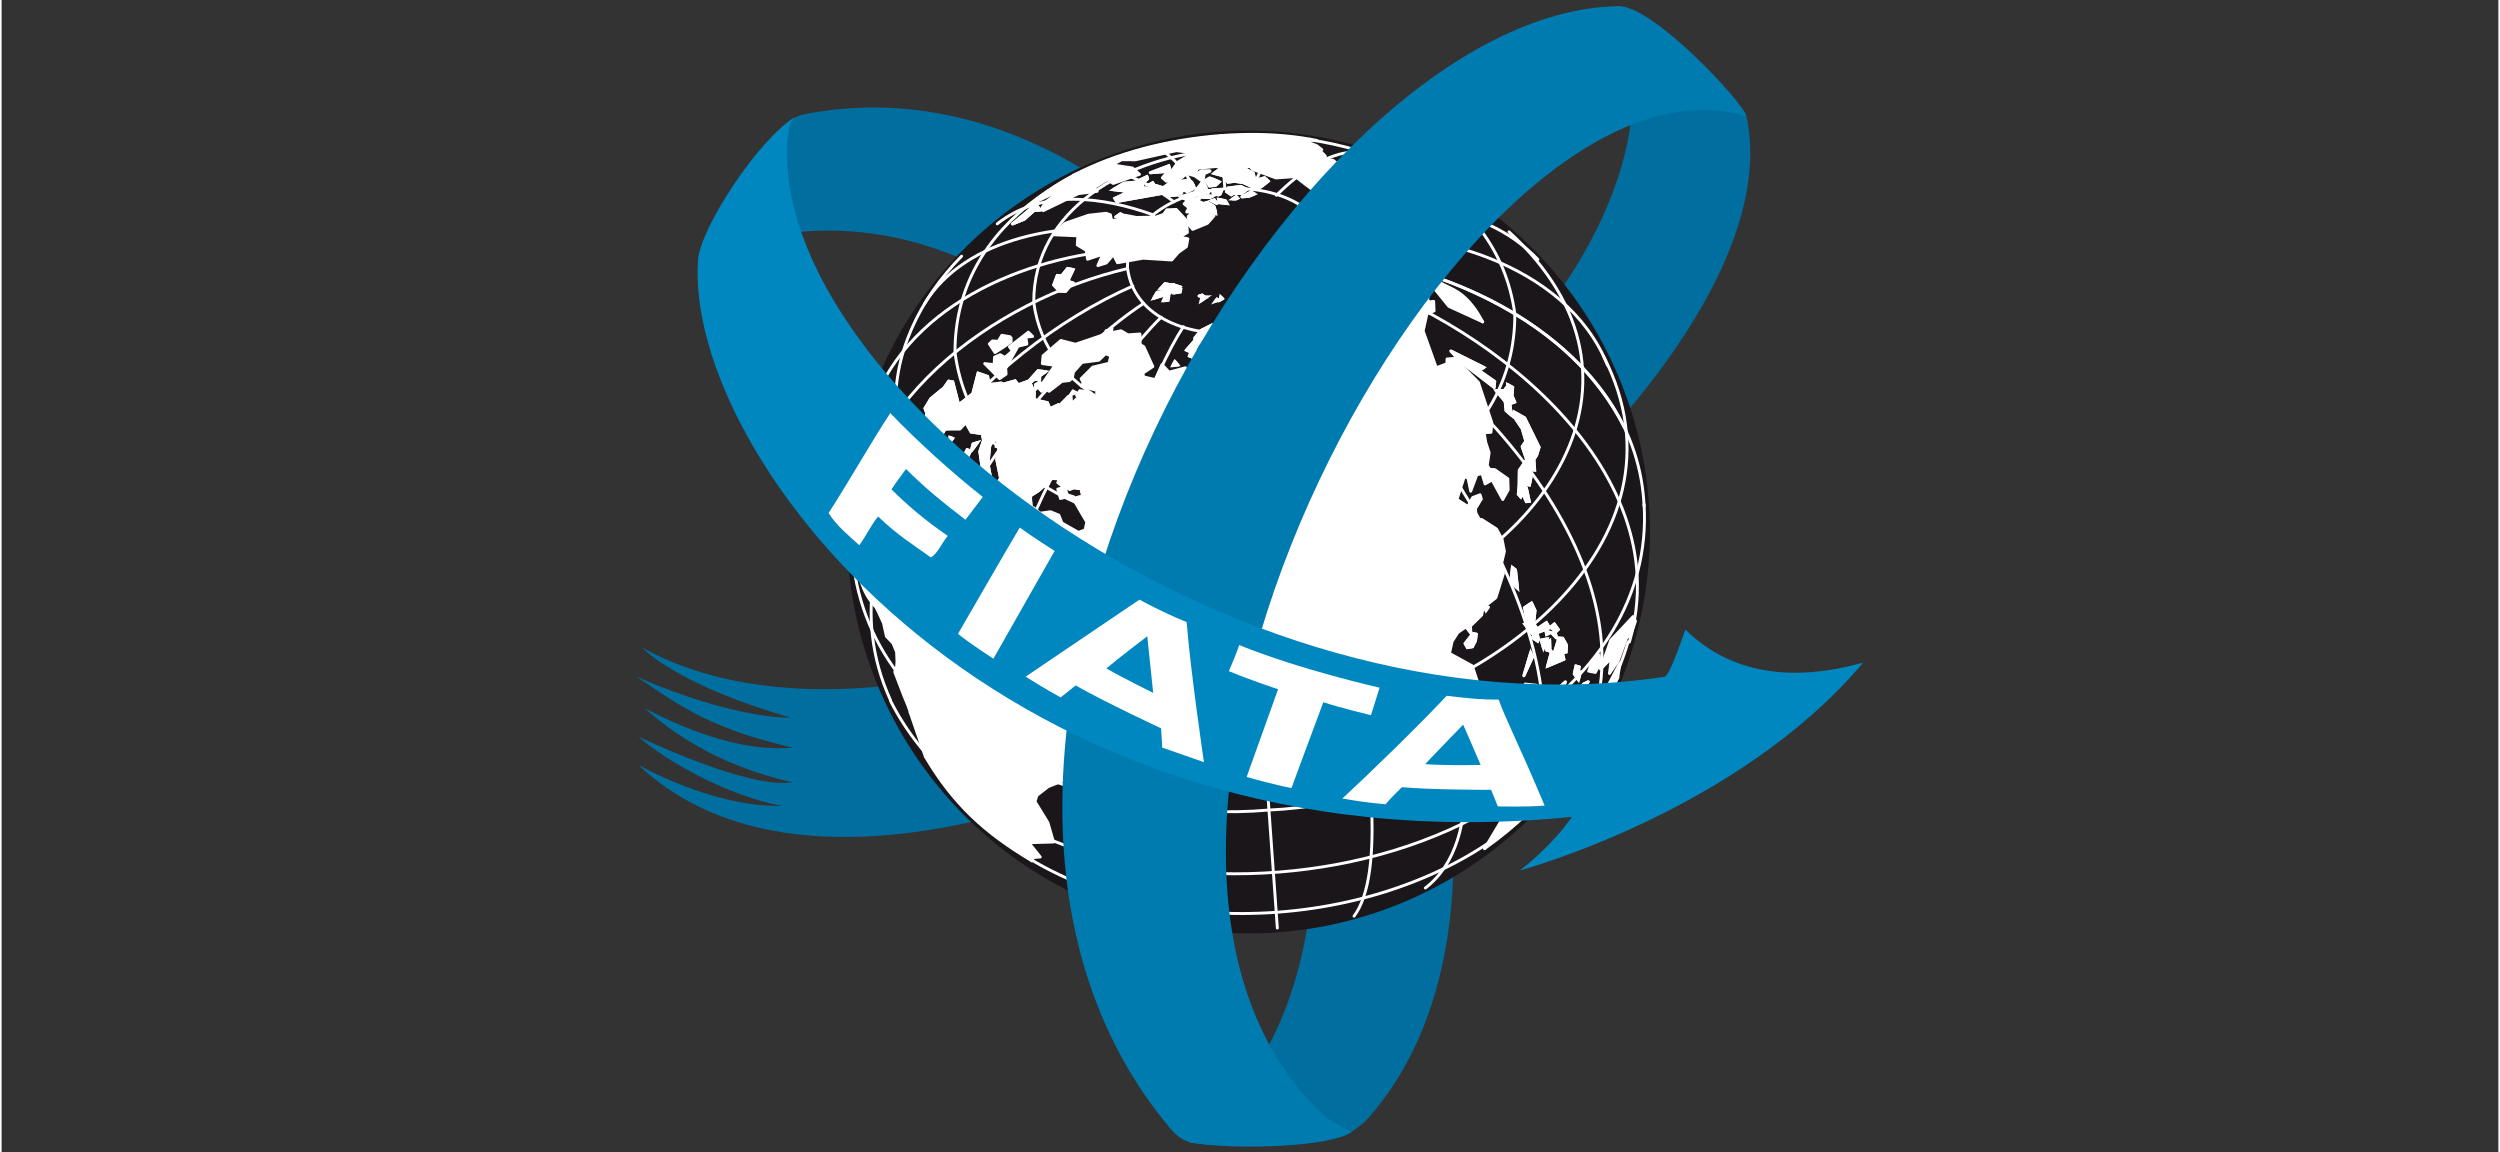 <?xml version="1.0" encoding="UTF-8"?>
<!DOCTYPE svg PUBLIC "-//W3C//DTD SVG 1.1//EN" "http://www.w3.org/Graphics/SVG/1.1/DTD/svg11.dtd">
<!-- Creator: CorelDRAW 2017 -->
<svg xmlns="http://www.w3.org/2000/svg" xml:space="preserve" width="768px" height="354px" version="1.1" style="shape-rendering:geometricPrecision; text-rendering:geometricPrecision; image-rendering:optimizeQuality; fill-rule:evenodd; clip-rule:evenodd"
viewBox="0 0 768 354.46"
 xmlns:xlink="http://www.w3.org/1999/xlink">
 <rect x="0" y="0" width="768" height="354.46" fill="#333333" stroke="none"/>
 <defs>
  <style type="text/css">
   <![CDATA[
    .str1 {stroke:white;stroke-width:0.9;stroke-miterlimit:3.864}
    .str0 {stroke:white;stroke-width:0.9;stroke-linecap:round;stroke-linejoin:round;stroke-miterlimit:3.864}
    .fil2 {fill:none;fill-rule:nonzero}
    .fil6 {fill:white}
    .fil0 {fill:#006E9E;fill-rule:nonzero}
    .fil4 {fill:#007BAF;fill-rule:nonzero}
    .fil5 {fill:#0087BF;fill-rule:nonzero}
    .fil1 {fill:#1A161A;fill-rule:nonzero}
    .fil3 {fill:white;fill-rule:nonzero}
   ]]>
  </style>
 </defs>
 <g id="Layer_x0020_1">
  <g id="_2234512866784">
   <g>
    <path class="fil0" d="M243.66 36.27c-1,0.43 -21.57,26.15 -28.66,42.62 134.86,-55.2 251.2,191.63 150.24,272.5 10.41,1.69 36.45,2 48.55,-2.36 1.67,-1.01 4.71,-2.99 6.33,-4.81 80.21,-90.23 -34.67,-336.02 -173.02,-309.11 -1.58,0.3 -3.09,1.01 -3.44,1.16z"/>
    <path class="fil0" d="M536.71 35.74c-0.86,-3.97 -25.71,-28.1 -39.66,-33.97 41.16,105.09 -194.72,255.08 -300.04,197.45 0,0 10.73,11.62 45.84,21.54 -10.53,0.09 -29.04,-4.43 -47.46,-12.59 13.97,9.57 23.27,16.08 47.95,21.8 -13.32,1.26 -29.3,-3.64 -45.52,-12.11 6.77,6.05 21.53,17.58 45.52,22.76 -13.76,2.27 -47.46,-14.05 -47.46,-14.05 7.5,6.78 26.42,17.97 44.06,21.31 -21.3,0.48 -44.06,-12.59 -44.06,-12.59 91.52,86.68 362.01,-102.2 340.83,-199.55z"/>
    <path class="fil1" d="M263.27 135.88c15.33,-66.43 81.62,-107.85 148.04,-92.51 66.43,15.34 107.85,81.62 92.51,148.05 -15.33,66.42 -81.61,107.84 -148.04,92.51 -66.43,-15.34 -107.85,-81.63 -92.51,-148.05z"/>
    <path class="fil2 str0" d="M264.39 149.23c6.59,61.91 87.92,83.09 139.86,72.83 50.92,-6.18 118.04,-54.94 88.49,-112.48"/>
    <path class="fil2 str0" d="M505.22 155.11c3.5,57.66 -65.69,91.92 -115.46,94.06 -50.54,4.46 -122.13,-19.13 -127.96,-77.51"/>
    <path class="fil2 str0" d="M273.42 215.58c40.16,79.34 202.4,67.2 226.88,-18.17"/>
    <path class="fil2 str0" d="M461.21 256.58c-42.92,31.75 -116.13,33.85 -157.59,-1.45"/>
    <path class="fil2 str0" d="M346.91 76.7c-32.5,1.93 -69.93,17.63 -80.22,51.36"/>
    <path class="fil2 str0" d="M283.86 93.47c12.73,-20.76 43.59,-25.6 65.83,-22.45"/>
    <path class="fil2 str0" d="M354.37 66.14c-15.41,-5.58 -34.29,-8.23 -48.12,2.71"/>
    <path class="fil2 str0" d="M329.74 53.86c10.14,-4.81 22.84,2.17 30.85,8.21"/>
    <polyline class="fil2 str0" points="368.07,59.39 364.07,53.26 360.78,49.4 357.72,46.75 354.92,45.47 352.52,45.41 "/>
    <line class="fil2 str0" x1="375.1" y1="41.68" x2="376.25" y2= "57.98" />
    <polyline class="fil2 str0" points="384.49,58.42 387.64,51.63 390.36,47.34 393.01,44.31 395.46,42.67 397.98,42.26 "/>
    <path class="fil2 str0" d="M421.73 47.49c-11.24,-3.3 -22.09,5.26 -29.62,12.56"/>
    <path class="fil2 str0" d="M398.99 63.05c13.81,-7.8 33.4,-12.73 47.95,-3.94"/>
    <path class="fil2 str0" d="M472.56 79.82c-17.42,-18.26 -45.41,-18.74 -68.25,-12.58"/>
    <path class="fil2 str0" d="M407.63 72.49c31.11,-2.88 73.5,8.11 86.35,39.86"/>
    <path class="fil2 str0" d="M505.22 155.71c-2.03,-46.83 -54.63,-73.68 -96.04,-77.6"/>
    <path class="fil2 str0" d="M487.7 226.09c21.85,-52.92 -39.23,-115.49 -81.98,-136.7"/>
    <path class="fil2 str0" d="M401.21 94.49c34.46,26.18 94.71,111.45 65.16,157.41"/>
    <path class="fil2 str0" d="M437.94 273.15c37.73,-28.99 -20.96,-149.62 -43.12,-174.74"/>
    <path class="fil2 str0" d="M387.42 101.01c11.77,27.27 47.83,155.05 28.58,180.81"/>
    <line class="fil2 str0" x1="392.41" y1="285.46" x2="379.4" y2= "102.49" />
    <path class="fil2 str0" d="M371.24 102.13c-7.25,23.29 -26.48,168.35 -1.89,182.83"/>
    <path class="fil2 str0" d="M348.81 280.71c-47.9,-17.37 -3.08,-154.16 14.73,-180.21"/>
    <path class="fil2 str0" d="M356.68 97.58c-30.46,30.05 -78.32,124 -42.48,164.85"/>
    <path class="fil2 str0" d="M294.73 246.63c-40.16,-47.08 15.63,-126.21 56.54,-153.31"/>
    <path class="fil2 str0" d="M347.95 87.98c-45,19.75 -98.56,74.7 -74.55,127.35"/>
    <path class="fil2 str0" d="M261.8 171.66c-2.68,-46.62 43.74,-79.53 84.52,-89.05"/>
    <path class="fil2 str0" d="M346.31 82.38c3.64,29.44 63.51,25.34 62.95,-4.36 -3.7,-29.4 -63.34,-25.21 -62.95,4.36z"/>
    <path class="fil2 str0" d="M408.74 83.9c45.6,12.59 107.62,59.63 91.96,113.6"/>
    <polyline class="fil2 str0" points="267.13,126.63 265.78,131.67 264.8,137.54 264.36,143.36 264.39,149.23 "/>
    <path class="fil2 str0" d="M317.48 93.03c-0.26,-57.34 114.04,-65.17 121.81,-8.44 0.24,57.57 -114.32,65.07 -121.81,8.44z"/>
    <path class="fil2 str0" d="M293.26 108.45c10.72,80.21 172.68,69.1 172.2,-11.91 -10.92,-80.28 -172.6,-69.3 -172.2,11.91z"/>
    <path class="fil2 str0" d="M463.68 71.32c50.24,46.1 9.07,102.02 -45.51,117.55 -49.58,16.54 -135.75,0.95 -143,-61.32"/>
    <path class="fil2 str0" d="M275.17 127.55c-1.49,-18.32 7.5,-35.99 20.12,-48.75"/>
    <path class="fil3" d="M279.48 219.18l-0.13 -0.53 -0.56 -1.59 -1.12 -2.7 -2.95 -7.68 0.59 -1.58 0.11 -1.71 -0.13 -2.85 -1.12 -2.7 -2 -2.11 -0.91 -4.1 -1.74 -3.75 -0.54 -1.04 -0.51 -0.67c-7.64,-7.86 -5.88,-25.33 -5.15,-35.7l0.24 -1.02 0.19 -0.49 1.14 -3.7 2.78 -7.69 4.07 -3.75 1.53 -0.35 2.4 1.23 3.11 -3.15 2.46 0.76 2.07 -1.38 0.93 5.49 3.28 1.56 5.39 7.27 1.11 0.46 0.76 1.81 -1.26 0.85 -0.46 2.27 -2.34 0.79 0.43 2.98 2.79 5.3 -0.3 2.4 2.52 5.01 1.26 0.3 1.23 -2.41 3.05 0.49 2.76 5.13 11.87 8.07 -0.07 4.32 -2 2.39 -0.99 -5.19 -0.33 2.96 2.08 10.83 -0.6 1.42 1.61 3.07 -0.11 6.03 1.57 2.51 1.87 5.67 5.06 6.99 0.57 1.5 -1.6 0.34 1.43 0.53 2.05 2.71 12.87 1.27 -0.46 2.28 -1.92 3.53 -4.5 5.33 -3.36 1.78 -7.61 3 -3.45 2.71 -0.57 1.89 3.95 6.45 1.74 5.98 -7.58 0.22 3.49 4.39 -2.08 0.15 -0.47 1.03c-14.45,-8.59 -24.04,-17.32 -32.77,-32.03l-4.67 -13.58z"/>
    <polyline class="fil2 str0" points="279.48,219.18 279.35,218.65 278.79,217.06 277.67,214.36 274.72,206.68 275.31,205.1 275.42,203.39 275.29,200.54 274.17,197.84 272.17,195.73 271.26,191.63 269.52,187.88 268.98,186.84 268.47,186.17 "/>
    <path class="fil2 str0" d="M268.47 186.17c-7.64,-7.86 -5.88,-25.33 -5.15,-35.7"/>
    <polyline class="fil2 str0" points="263.32,150.47 263.56,149.45 263.75,148.96 264.89,145.26 267.67,137.57 271.74,133.82 273.27,133.47 275.67,134.7 278.78,131.55 281.24,132.31 283.31,130.93 284.24,136.42 287.52,137.98 292.91,145.25 294.02,145.71 294.78,147.52 293.52,148.37 293.06,150.64 290.72,151.43 291.15,154.41 293.94,159.71 293.64,162.11 296.16,167.12 297.42,167.42 298.65,165.01 301.7,165.5 304.46,170.63 316.33,178.7 316.26,183.02 314.26,185.41 313.27,180.22 312.94,183.18 315.02,194.01 314.42,195.43 316.03,198.5 315.92,204.53 317.49,207.04 319.36,212.71 324.42,219.7 324.99,221.2 323.39,221.54 324.82,222.07 326.87,224.78 339.74,226.05 339.28,228.33 337.36,231.86 332.86,237.19 329.5,238.97 321.89,241.97 318.44,244.68 317.87,246.57 321.82,253.02 323.56,259 315.98,259.22 319.47,263.61 317.39,263.76 316.92,264.79 "/>
    <path class="fil2 str0" d="M316.92 264.79c-14.45,-8.59 -24.04,-17.32 -32.77,-32.03"/>
    <line class="fil2 str0" x1="284.15" y1="232.76" x2="279.48" y2= "219.18" />
    <polygon class="fil3" points="457.26,230.28 459.3,232.85 465.7,229.31 466.75,229.78 469.32,225.74 468.79,224.77 471.07,218.66 472.48,217.87 470.91,217.44 469.98,214.26 472.14,210.79 468.63,210.41 466.14,215.76 464.34,217.59 462.8,221.17 457.79,225.77 457.84,226.53 456.96,227.14 "/>
    <polygon class="fil2 str0" points="457.26,230.28 459.3,232.85 465.7,229.31 466.75,229.78 469.32,225.74 468.79,224.77 471.07,218.66 472.48,217.87 470.91,217.44 469.98,214.26 472.14,210.79 468.63,210.41 466.14,215.76 464.34,217.59 462.8,221.17 457.79,225.77 457.84,226.53 456.96,227.14 "/>
    <polygon class="fil3" points="494.57,207.16 495.17,202.47 491.84,205.8 491.3,204.75 490.21,206.83 488.17,206.44 489.54,202.86 491.38,201.43 491.68,203.57 492.68,203.49 495,196.92 497.67,194.12 501.85,189.66 502.57,191.07 501.29,194.87 499.76,196.36 497.23,203.26 "/>
    <polygon class="fil2 str0" points="494.57,207.16 495.17,202.47 491.84,205.8 491.3,204.75 490.21,206.83 488.17,206.44 489.54,202.86 491.38,201.43 491.68,203.57 492.68,203.49 495,196.92 497.67,194.12 501.85,189.66 502.57,191.07 501.29,194.87 499.76,196.36 497.23,203.26 "/>
    <path class="fil3" d="M402.43 42.81c-26.44,-4.75 -65.63,1.99 -85.69,19.99l7.33 -3.6 5.35 -4.31 -2.2 2.77 -6.04 4.44 -1.39 2.26 0.65 0.42 10.79 -5.23 5.75 -0.7 -1 -1.09 4.15 -2.53 1.78 1.19 8.09 -2.8 -2.15 -1.94 -6.26 -0.95 2.91 -1.6 4.26 0.02 12.58 -2.81 3.2 0.4 0.4 1.29 -2.98 1.75 -2.18 3.01 -1.74 0.73 -0.99 1.15 1.23 1.08 3.63 -0.1 2.55 -2.27 2.53 0.68 2.37 1.7 0.23 -0.02 0.25 -1.87 -2.69 -0.82 0.76 -1.29 5.7 -0.55 3.24 0.93 3.11 -0.9 4.17 0.02 0.6 0.81 7.24 2.66 6.01 -0.42 3.19 2.49 5.06 3.67 1.01 2.16 9.36 3.07 0.71 -1.83 4.48 2.01 0.99 -1.31 -3.21 -2.71 2.24 -0.08 6.08 2.75 2.14 -2.62 -4.32 -3.1 10.02 3.78 -2.87 -2.11 -7.81 -3.25 -9 -2.47 -1.26 -1.38 -5.32 -4.11 -2.24 0.08 -0.1 -1.39 -1.66 -1.66 0.6 -0.27 -1.55 -1.21 -4.71 -1.83 4.74 0.21 -2.12 -0.39z"/>
    <path class="fil2 str0" d="M402.43 42.81c-26.44,-4.75 -65.63,1.99 -85.69,19.99"/>
    <polyline class="fil2 str0" points="316.74,62.8 324.07,59.2 329.42,54.89 327.22,57.66 321.18,62.1 319.79,64.36 320.44,64.78 331.23,59.55 336.98,58.85 335.98,57.76 340.13,55.23 341.91,56.42 350,53.62 347.85,51.68 341.59,50.73 344.5,49.13 348.76,49.15 361.34,46.34 364.54,46.74 364.94,48.03 361.96,49.78 359.78,52.79 358.04,53.52 357.05,54.67 358.28,55.75 361.91,55.65 364.46,53.38 366.99,54.06 369.36,55.76 369.59,55.74 369.84,53.87 367.15,53.05 367.91,51.76 373.61,51.21 376.85,52.14 379.96,51.24 384.13,51.26 384.73,52.07 391.97,54.73 397.98,54.31 401.17,56.8 406.23,60.47 407.24,62.63 416.6,65.7 417.31,63.87 421.79,65.88 422.78,64.57 419.57,61.86 421.81,61.78 427.89,64.53 430.03,61.91 425.71,58.81 435.73,62.59 432.86,60.48 425.05,57.23 416.05,54.76 414.79,53.38 409.47,49.27 407.23,49.35 407.13,47.96 405.47,46.3 406.07,46.03 404.52,44.82 399.81,42.99 404.55,43.2 402.43,42.81 "/>
    <polygon class="fil3" points="324.62,128.37 324.97,128.89 323.67,131.38 322.61,131.68 322.11,133.33 "/>
    <polygon class="fil2 str1" points="324.62,128.37 324.97,128.89 323.67,131.38 322.61,131.68 322.11,133.33 "/>
    <polyline class="fil2 str0" points="324.62,128.37 324.97,128.89 323.67,131.38 322.61,131.68 322.11,133.33 "/>
    <polygon class="fil3" points="322.11,133.33 321.39,135.24 318.18,136.78 317,137.79 317.24,139.01 319.17,140.96 321.35,141.27 321.22,144.83 320.09,147.38 321.56,148.6 318.94,150.94 316.5,152.5 316.52,153.97 316.77,156.34 315.15,155.37 312.71,155.93 313.17,154.74 311.65,152.99 310.75,154.36 309.28,152.31 307.62,155.13 308.58,157.68 308.11,158.65 307.31,156.22 305.67,154.95 305.91,151.69 305.76,149.54 307.29,147.11 306.94,145.43 306.1,141.32 306.93,137.56 305.98,137.32 306.58,135.96 305.35,134.96 303.95,137.15 303.41,142.59 304.67,149.38 303.22,147.47 302.24,150.09 300.05,151.01 302.01,146.86 300.89,138.83 302.05,135.42 301.6,133.37 300.04,133.17 298.23,132.91 296.55,129.93 295.55,131.08 294.76,131.91 289.96,131.94 289.37,133.52 286.15,133.97 285.12,131.42 283.86,131.12 284.59,127.13 284.02,125.62 285.82,122.64 289.91,119.27 291.32,117.24 292.57,117.46 294.39,124.52 298.72,121.13 300.36,114.76 303.29,115.79 303.78,118.31 307.46,117.82 308.03,118.17 311.76,117.14 312.69,118.38 316.01,117.15 318.82,114.02 321.15,114.33 319.31,115.61 319.31,116.69 317.68,116.72 316.36,117.74 317.66,120.75 317.58,122.91 321.68,123.87 322.42,125.67 324.62,128.37 "/>
    <polygon class="fil2 str1" points="322.11,133.33 321.39,135.24 318.18,136.78 317,137.79 317.24,139.01 319.17,140.96 321.35,141.27 321.22,144.83 320.09,147.38 321.56,148.6 318.94,150.94 316.5,152.5 316.52,153.97 316.77,156.34 315.15,155.37 312.71,155.93 313.17,154.74 311.65,152.99 310.75,154.36 309.28,152.31 307.62,155.13 308.58,157.68 308.11,158.65 307.31,156.22 305.67,154.95 305.91,151.69 305.76,149.54 307.29,147.11 306.94,145.43 306.1,141.32 306.93,137.56 305.98,137.32 306.58,135.96 305.35,134.96 303.95,137.15 303.41,142.59 304.67,149.38 303.22,147.47 302.24,150.09 300.05,151.01 302.01,146.86 300.89,138.83 302.05,135.42 301.6,133.37 300.04,133.17 298.23,132.91 296.55,129.93 295.55,131.08 294.76,131.91 289.96,131.94 289.37,133.52 286.15,133.97 285.12,131.42 283.86,131.12 284.59,127.13 284.02,125.62 285.82,122.64 289.91,119.27 291.32,117.24 292.57,117.46 294.39,124.52 298.72,121.13 300.36,114.76 303.29,115.79 303.78,118.31 307.46,117.82 308.03,118.17 311.76,117.14 312.69,118.38 316.01,117.15 318.82,114.02 321.15,114.33 319.31,115.61 319.31,116.69 317.68,116.72 316.36,117.74 317.66,120.75 317.58,122.91 321.68,123.87 322.42,125.67 324.62,128.37 "/>
    <polyline class="fil2 str0" points="322.11,133.33 321.39,135.24 318.18,136.78 317,137.79 317.24,139.01 319.17,140.96 321.35,141.27 321.22,144.83 320.09,147.38 321.56,148.6 318.94,150.94 316.5,152.5 316.52,153.97 316.77,156.34 315.15,155.37 312.71,155.93 313.17,154.74 311.65,152.99 310.75,154.36 309.28,152.31 307.62,155.13 308.58,157.68 308.11,158.65 307.31,156.22 305.67,154.95 305.91,151.69 305.76,149.54 307.29,147.11 306.94,145.43 306.1,141.32 306.93,137.56 305.98,137.32 306.58,135.96 305.35,134.96 303.95,137.15 303.41,142.59 304.67,149.38 303.22,147.47 302.24,150.09 300.05,151.01 302.01,146.86 300.89,138.83 302.05,135.42 301.6,133.37 300.04,133.17 298.23,132.91 296.55,129.93 295.55,131.08 294.76,131.91 289.96,131.94 289.37,133.52 286.15,133.97 285.12,131.42 283.86,131.12 284.59,127.13 284.02,125.62 285.82,122.64 289.91,119.27 291.32,117.24 292.57,117.46 294.39,124.52 298.72,121.13 300.36,114.76 303.29,115.79 303.78,118.31 307.46,117.82 308.03,118.17 311.76,117.14 312.69,118.38 316.01,117.15 318.82,114.02 321.15,114.33 319.31,115.61 319.31,116.69 317.68,116.72 316.36,117.74 317.66,120.75 317.58,122.91 321.68,123.87 322.42,125.67 324.62,128.37 "/>
    <path class="fil3" d="M324.62 128.37l-2.2 -2.7 2.7 -1.27 -0.18 0.79 1.23 -1.25 2.02 -2.07 0.79 0.18 0.16 2.23 1.44 -1.5 0.72 -0.66 -0.65 -0.5 0.99 -1.45 2.18 0.31 1.58 1.59 2.26 0.23 -0.86 -1.42 0.49 -0.65 -0.87 -0.24 -4.34 -1.25 0.63 -0.89 -0.64 -1.35 3.55 -3.56 5.02 -1.2 0.54 -2.28 -1.6 -0.66 -2.1 2 -5.15 0.66 -2.65 2.97 -0.33 1.88 -0.96 0.76 -2.23 0.23 -3.96 3.06 -1.14 -0.85 -1.18 0.85 -0.76 -0.87 4.56 -6.66 0.82 -1.59 -1.32 1.02 -3.05 -0.41 0.22 -2.41 5.47 -4.71 4.49 1.16 9.76 -3.3 4.27 -0.84 2.11 1.25 3.69 -0.26 0.08 3.24 1.13 0.69 2.76 6.07 -3.11 2.07 0.32 1.13 3.53 0.84 2.08 -4.62 2.17 2.32 5.02 -1.35 0.41 1.44 5.47 -2.55 5.04 3.44 0.7 -1.21 -1.5 -4.68 1.95 -3.15 1.96 0.33 -0.45 2.43 -1.58 9.3 1.91 0.87 2.12 -2.93 -0.64 -5.82 2.39 -3.34 4.14 3.74 -0.37 -2.99 -2.48 -3.31 3.25 -1.15 -1.03 -1.24 2.8 -3.37 3.4 -2.16 -0.09 -2.31 6.16 0.42 0.88 1.64 -1.2 6.04 4.14 -5.08 3.43 -0.7 -0.39 -2.14 3.5 -0.94 2.78 -0.19 3.07 -1.45 -0.01 -1.15 -2.44 -1.77 2.71 -3.2 3.37 -0.47 0.09 -3.17 3.37 -0.55 -2.25 -7.72 3.12 -7.32 4.37 1.71 0.68 3.89 1.58 1.74 4 -0.42 -0.45 1.26 6.83 5.71 -0.99 1.3c4.56,8.74 10.44,3.38 17.7,17.09l-10.4 -4.77 -7.55 -9.29 -1.16 0.08 1.82 2.73 -2.3 1.4 3.2 3.72 1.31 -0.17 0.13 2.93 -2.19 0.84 -1.17 5.34 4.05 11.31 3.25 -1.23 0.05 -1.47 2.39 -0.17 7.25 7.38 4.13 12.38 -0.26 2.96 -2.08 0.14 0.43 2.75 0 0.08 -0.41 -0.44 -0.43 -1.66 -1.99 -1.87 -0.05 -1.7 1.02 -1 -3.64 -6.54 -1.46 4.5 -2.11 -1.4 -3.31 1.46 -4.8 -3.29 -1.41 -0.37 -2.28 0.63 -1.78 2.35 -0.04 1.55 1.44 0.67 1.15 4.25 -0.71 1.9 -1.99 0.37 -0.22 0.17 -1.81 0.66 -0.86 2.16 -2.77 2.42 -0.23 0.02 -6.86 0.4 -2.12 1.69 -2.21 -1.62 -3.64 -0.06 -0.94 2.08 0.9 2.86 -3.54 1.41 -1.14 -0.77 -3.13 0.6 -4.31 4.71 -0.74 0.59 -1.69 1.28 0.2 2.76 -0.89 0.6 -2.87 -0.11 -0.17 4.19 -3.4 1.31 1.38 3 -0.16 2.17 -0.17 0.86 -5.74 4.1 -2.26 -0.06 -1.4 1.02 -0.22 1.25 -0.21 1.33 1.83 0.8 0.1 2.38 -2.12 -0.32 -2.97 1.76 -0.26 -2.61 -1.09 -1.16 -2.66 2.89 -2.38 0.24 -2.07 -0.71 -1.67 -0.58 -1.27 0.55 -0.8 1.91 -2.33 0.85 -0.77 1.22 -2.13 -0.63 -0.3 -0.75 -0.11 -1.77 -6.36 -4.5 -5.13 0.98 -0.14 1.24 -3.89 -0.19 -3.7 -3.14 -0.07 -2.08 -1.22 -0.92 0.67 -0.29 -0.34 -1.52 -2.36 0.62 -0.67 0.21 -1.48 -2.21 -0.26 -0.3 -1 -3.24 -0.55 -1.29 -1.68 -0.8 0.53 -2.44 -1.15 -1.92 -3.09 -5.35 2.96 -0.75 -0.4 -1.44 2.13 -0.46 -1.01 -0.16 -3.51 -0.37 -1.21 0.47 -1.54 -0.98 0.8 2.57 1.98 0.64 -0.49 0.73 -1.21 -0.77 -2.37 0.55 -0.82 -2.88 1.9 -0.52 -1.89 -1.49 0.54 -1.12 -2.33 -0.14 -1.53 1.42 -1.47 -1.22 1.13 -2.55 0.13 -3.56 -2.18 -0.31 -1.93 -1.95 -0.24 -1.22 1.18 -1.01 3.21 -1.54 0.72 -1.91 0.5 -1.65 1.06 -0.3 1.3 -2.49 -0.35 -0.52z"/>
    <polyline class="fil2 str0" points="324.62,128.37 322.42,125.67 325.12,124.4 324.94,125.19 326.17,123.94 328.19,121.87 328.98,122.05 329.14,124.28 330.58,122.78 331.3,122.12 330.65,121.62 331.64,120.17 333.82,120.48 335.4,122.07 337.66,122.3 336.8,120.88 337.29,120.23 336.42,119.99 332.08,118.74 332.71,117.85 332.07,116.5 335.62,112.94 340.64,111.74 341.18,109.46 339.58,108.8 337.48,110.8 332.33,111.46 329.68,114.43 329.35,116.31 328.39,117.07 326.16,117.3 322.2,120.36 321.06,119.51 319.88,120.36 319.12,119.49 323.68,112.83 324.5,111.24 323.18,112.26 320.13,111.85 320.35,109.44 325.82,104.73 330.31,105.89 340.07,102.59 344.34,101.75 346.45,103 350.14,102.74 350.22,105.98 351.35,106.67 354.11,112.74 351,114.81 351.32,115.94 354.85,116.78 356.93,112.16 359.1,114.48 364.12,113.13 364.53,114.57 370,112.02 375.04,115.46 375.74,114.25 374.24,109.57 376.19,106.42 378.15,106.75 377.7,109.18 376.12,118.48 378.03,119.35 380.15,116.42 379.51,110.6 381.9,107.26 386.04,111 385.67,108.01 383.19,104.7 386.44,103.55 385.41,102.31 388.21,98.94 391.61,96.78 391.52,94.47 397.68,94.89 398.56,96.53 397.36,102.57 401.5,97.49 404.93,96.79 404.54,94.65 408.04,93.71 410.82,93.52 413.89,92.07 413.88,90.92 411.44,89.15 414.15,85.95 417.52,85.48 417.61,82.31 420.98,81.76 418.73,74.04 421.85,66.72 426.22,68.43 426.9,72.32 428.48,74.06 432.48,73.64 432.03,74.9 438.86,80.61 437.87,81.91 "/>
    <path class="fil2 str0" d="M437.87 81.91c4.56,8.74 10.44,3.38 17.7,17.09"/>
    <polyline class="fil2 str0" points="455.57,99 445.17,94.23 437.62,84.94 436.46,85.02 438.28,87.75 435.98,89.15 439.18,92.87 440.49,92.7 440.62,95.63 438.43,96.47 437.26,101.81 441.31,113.12 444.56,111.89 444.61,110.42 447,110.25 454.25,117.63 458.38,130.01 458.12,132.97 456.04,133.11 456.47,135.86 456.47,135.94 456.06,135.5 455.63,133.84 453.64,131.97 453.59,130.27 454.61,129.27 450.97,122.73 449.51,127.23 447.4,125.83 444.09,127.29 439.29,124 437.88,123.63 435.6,124.26 433.82,126.61 433.78,128.16 435.22,128.83 436.37,133.08 435.66,134.98 433.67,135.35 433.45,135.52 431.64,136.18 430.78,138.34 428.01,140.76 427.78,140.78 420.92,141.18 418.8,142.87 416.59,141.25 412.95,141.19 412.01,143.27 412.91,146.13 409.37,147.54 408.23,146.77 405.1,147.37 400.79,152.08 400.05,152.67 398.36,153.95 398.56,156.71 397.67,157.31 394.8,157.2 394.63,161.39 391.23,162.7 392.61,165.7 392.45,167.87 392.28,168.73 386.54,172.83 384.28,172.77 382.88,173.79 382.66,175.04 382.45,176.37 384.28,177.17 384.38,179.55 382.26,179.23 379.29,180.99 379.03,178.38 377.94,177.22 375.28,180.11 372.9,180.35 370.83,179.64 369.16,179.06 367.89,179.61 367.09,181.52 364.76,182.37 363.99,183.59 361.86,182.96 361.56,182.21 361.45,180.44 355.09,175.94 349.96,176.92 349.82,178.16 345.93,177.97 342.23,174.83 342.16,172.75 340.94,171.83 341.61,171.54 341.27,170.02 338.91,170.64 338.24,170.85 336.76,168.64 336.5,168.34 335.5,165.1 334.95,163.81 333.27,163.01 333.8,160.57 332.65,158.65 329.56,153.3 332.52,152.55 332.12,151.11 334.25,150.65 333.24,150.49 329.73,150.12 328.52,150.59 326.98,149.61 327.78,152.18 329.76,152.82 329.27,153.55 328.06,152.78 325.69,153.33 324.87,150.45 326.77,149.93 324.88,148.44 325.42,147.32 323.09,147.18 321.56,148.6 320.09,147.38 321.22,144.83 321.35,141.27 319.17,140.96 317.24,139.01 317,137.79 318.18,136.78 321.39,135.24 322.11,133.33 322.61,131.68 323.67,131.38 324.97,128.89 324.62,128.37 "/>
    <path class="fil3" d="M456.06 135.5l-0.43 -1.66 -1.99 -1.87 -0.05 -1.7 1.02 -1 -3.64 -6.54 -1.46 4.5 -2.11 -1.4 -3.31 1.46 -4.8 -3.29 -1.41 -0.37 -2.28 0.63 -1.78 2.35 -0.04 1.55 1.44 0.67 1.15 4.25 -0.71 1.9 -1.99 0.37 -0.22 0.17 -1.81 0.66 -0.86 2.16 -2.77 2.42 -0.23 0.02 -6.86 0.4 -2.12 1.69 -2.21 -1.62 -3.64 -0.06 -0.94 2.08 0.9 2.86 -3.54 1.41 -1.14 -0.77 -3.13 0.6 -4.31 4.71 -0.74 0.59 -1.69 1.28 0.2 2.76 -0.89 0.6 -2.87 -0.11 -0.17 4.19 -3.4 1.31 1.38 3 -0.16 2.17 -0.17 0.86 -5.74 4.1 -2.26 -0.06 -1.4 1.02 -0.22 1.25 -0.21 1.33 1.83 0.8 0.1 2.38 -2.12 -0.32 -2.97 1.76 -0.26 -2.61 -1.09 -1.16 -2.66 2.89 -2.38 0.24 -2.07 -0.71 -1.67 -0.58 -1.27 0.55 -0.8 1.91 -2.33 0.85 -0.77 1.22 -2.13 -0.63 -0.3 -0.75 -0.11 -1.77 -6.36 -4.5 -5.13 0.98 -0.14 1.24 -3.89 -0.19 -3.7 -3.14 -0.07 -2.08 -1.22 -0.92 0.67 -0.29 -0.34 -1.52 -2.36 0.62 -0.67 0.21 -1.48 -2.21 -0.26 -0.3 -1 -3.24 -0.55 -1.29 -1.68 -0.8 -2.04 0.75 -5.08 -2.89 -0.95 -2.41 -2.55 -1.05 -3.22 0.45 -2.05 -1.71 0.25 1.44 -4.66 -1.37 -1.64 3.2 0.85 1.11 -0.87 2.91 2.68 2.83 1.49 -0.8 2.32 3.24 4.84 0.59c-2.95,9.87 -7.37,4.63 -6.38,13.72l0.15 -0.01 -1.15 2.32 0.72 0.42 3.4 10.82 0.19 5.92 2.42 3.55 2.42 6.86 -0.33 2.03 1.3 5.17 2.45 0.76 7.35 -0.13 6.81 -1.09 1.67 -1.58 3.73 0.13 5.59 -3.02 4.21 -6.16 -6.21 -5.67 -0.1 -1.54 0.45 -1.12 -0.76 0.13 -4.1 3.3 -3.93 -0.81 -0.64 -1.34 0.53 -2.43 -0.51 -0.59 -1.13 2.55 -3.24 -8.58 -0.06 -3.09 1.02 0.24 0.56 -0.89 3.71 6.54 5.31 3.88 3.43 -0.69 1.62 3.13 7.89 2.08 9.22 0.21 3.03 3.27 4.74 5.78 4.02 -2.22 3.25 11.91 6.83 11.35 2.34 1.3 4.11 -4.3 0.08 -9.89 3.58 -1.95 5.05 -6.22 2.35 -1.79 0.88 -2.99 3.69 -1.34 3.01 -3.46 1.48 0.06 2 3.11 4.82 3.52 0.61 4.37 2.15 -0.23 2.05 -3.92 2.09 1.01 2.96 5.73 1.02 4.73 -0.21 3.56 3.99 1.51 1.14 3.16 1.66 1.59 4.15 0.56 1.3 -1.33 -1.73 -1.49 -0.36 -2.77 -2.53 -0.82 -3.22 -0.64 -1.81 -2.65 -0.7 -7.68 5.58 1.17 1.41 1.37 1.66 -0.59 1.1 0.16 0.56 2.43 2.39 -4.56 3.56 -4.35 -1.97 -5.96 -7.01 -3.84 0.83 -3.69 1.74 -2.74 2.5 -1.72 1.55 2.05 -0.17 -2.31 3.48 -3.4 0.39 -2.2 3.96 -3.13 2.33 -7.49 -0.77 -2.27 1.07 -4.47 -0.73 -3.74 -1.69 -3.13 -4.54 -2.93 -1.71 0.04 -0.24 -3.38 1.81 -2.98 -0.4 -1.29 -2.27 0.85 -1.5 2.74 -3.33 -2.17 2.29 -7.11 1.12 0.62 0.82 3.96 1.89 -5.07 1.6 -0.35 0.93 3.18 2.15 -1.23 3.29 6.03 1.66 -2.97 -0.1 -3.39 -3.99 -2.82 -1.63 -0.11 -0.71 -1.2 0.58 -3.9 -1.09 -3.32 -0.41 -0.44z"/>
    <polyline class="fil2 str0" points="456.06,135.5 455.63,133.84 453.64,131.97 453.59,130.27 454.61,129.27 450.97,122.73 449.51,127.23 447.4,125.83 444.09,127.29 439.29,124 437.88,123.63 435.6,124.26 433.82,126.61 433.78,128.16 435.22,128.83 436.37,133.08 435.66,134.98 433.67,135.35 433.45,135.52 431.64,136.18 430.78,138.34 428.01,140.76 427.78,140.78 420.92,141.18 418.8,142.87 416.59,141.25 412.95,141.19 412.01,143.27 412.91,146.13 409.37,147.54 408.23,146.77 405.1,147.37 400.79,152.08 400.05,152.67 398.36,153.95 398.56,156.71 397.67,157.31 394.8,157.2 394.63,161.39 391.23,162.7 392.61,165.7 392.45,167.87 392.28,168.73 386.54,172.83 384.28,172.77 382.88,173.79 382.66,175.04 382.45,176.37 384.28,177.17 384.38,179.55 382.26,179.23 379.29,180.99 379.03,178.38 377.94,177.22 375.28,180.11 372.9,180.35 370.83,179.64 369.16,179.06 367.89,179.61 367.09,181.52 364.76,182.37 363.99,183.59 361.86,182.96 361.56,182.21 361.45,180.44 355.09,175.94 349.96,176.92 349.82,178.16 345.93,177.97 342.23,174.83 342.16,172.75 340.94,171.83 341.61,171.54 341.27,170.02 338.91,170.64 338.24,170.85 336.76,168.64 336.5,168.34 335.5,165.1 334.95,163.81 333.27,163.01 331.23,163.76 326.15,160.87 325.2,158.46 322.65,157.41 319.43,157.86 317.38,156.15 317.63,157.59 312.97,156.22 311.33,159.42 312.18,160.53 311.31,163.44 313.99,166.27 315.48,165.47 317.8,168.71 322.64,169.3 "/>
    <path class="fil2 str0" d="M322.64 169.3c-2.95,9.87 -7.37,4.63 -6.38,13.72"/>
    <polyline class="fil2 str0" points="316.26,183.02 316.41,183.01 315.26,185.33 315.98,185.75 319.38,196.57 319.57,202.49 321.99,206.04 324.41,212.9 324.08,214.93 325.38,220.1 327.83,220.86 335.18,220.73 341.99,219.64 343.66,218.06 347.39,218.19 352.98,215.17 357.19,209.01 350.98,203.34 350.88,201.8 351.33,200.68 350.57,200.81 346.47,204.11 342.54,203.3 341.9,201.96 342.43,199.53 341.92,198.94 340.79,201.49 337.55,192.91 337.49,189.82 338.51,190.06 339.07,189.17 342.78,195.71 348.09,199.59 351.52,198.9 353.14,202.03 361.03,204.11 370.25,204.32 373.28,207.59 378.02,213.37 382.04,211.15 385.29,223.06 392.12,234.41 394.46,235.71 398.57,231.41 398.65,221.52 402.23,219.57 407.28,213.35 409.63,211.56 410.51,208.57 414.2,207.23 417.21,203.77 418.69,203.83 420.69,206.94 425.51,210.46 426.12,214.83 428.27,214.6 430.32,210.68 432.41,211.69 435.37,217.42 436.39,222.15 436.18,225.71 440.17,227.22 441.31,230.38 442.97,231.97 447.12,232.53 448.42,231.2 446.69,229.71 446.33,226.94 443.8,226.12 440.58,225.48 438.77,222.83 438.07,215.15 443.65,216.32 445.06,217.69 446.72,217.1 447.82,217.26 448.38,219.69 450.77,215.13 454.33,210.78 452.36,204.82 445.35,200.98 446.18,197.29 447.92,194.55 450.42,192.83 451.97,194.88 451.8,192.57 455.28,189.17 455.67,186.97 459.63,183.84 461.96,176.35 461.19,174.08 462.26,169.61 461.53,165.87 459.84,162.74 455.3,159.81 453.59,159.85 453.35,156.47 455.16,153.49 454.76,152.2 452.49,153.05 450.99,155.79 447.66,153.62 449.95,146.51 451.07,147.13 451.89,151.09 453.78,146.02 455.38,145.67 456.31,148.85 458.46,147.62 461.75,153.65 463.41,150.68 463.31,147.29 459.32,144.47 457.69,144.36 456.98,143.16 457.56,139.26 456.47,135.94 456.06,135.5 "/>
    <polygon class="fil3" points="427.11,66.59 427.42,67.65 426.65,67.78 426.21,65.96 "/>
    <polygon class="fil2 str1" points="427.11,66.59 427.42,67.65 426.65,67.78 426.21,65.96 "/>
    <polygon class="fil3" points="427.11,66.59 427.42,67.65 426.65,67.78 426.21,65.96 "/>
    <polygon class="fil2 str0" points="427.11,66.59 427.42,67.65 426.65,67.78 426.21,65.96 "/>
    <polygon class="fil3" points="387.37,57.51 389.64,55.74 388.48,54.67 382.41,56.4 385.61,57.87 "/>
    <polygon class="fil2 str1" points="387.37,57.51 389.64,55.74 388.48,54.67 382.41,56.4 385.61,57.87 "/>
    <polygon class="fil3" points="387.37,57.51 389.64,55.74 388.48,54.67 382.41,56.4 385.61,57.87 "/>
    <polygon class="fil2 str0" points="387.37,57.51 389.64,55.74 388.48,54.67 382.41,56.4 385.61,57.87 "/>
    <polygon class="fil3" points="383.29,52.4 384.97,53.21 385.4,54.88 382.01,56.19 379.19,55.77 377.2,56.06 375.74,54.08 372.9,53.34 374.52,52.15 377.18,52.51 382.31,51.69 "/>
    <polygon class="fil2 str1" points="383.29,52.4 384.97,53.21 385.4,54.88 382.01,56.19 379.19,55.77 377.2,56.06 375.74,54.08 372.9,53.34 374.52,52.15 377.18,52.51 382.31,51.69 "/>
    <polygon class="fil3" points="383.29,52.4 384.97,53.21 385.4,54.88 382.01,56.19 379.19,55.77 377.2,56.06 375.74,54.08 372.9,53.34 374.52,52.15 377.18,52.51 382.31,51.69 "/>
    <polygon class="fil2 str0" points="383.29,52.4 384.97,53.21 385.4,54.88 382.01,56.19 379.19,55.77 377.2,56.06 375.74,54.08 372.9,53.34 374.52,52.15 377.18,52.51 382.31,51.69 "/>
    <polygon class="fil3" points="372.72,55.14 374.56,55.94 373.39,57.02 371.55,57.22 370.42,55.45 371.61,54.75 "/>
    <polygon class="fil2 str1" points="372.72,55.14 374.56,55.94 373.39,57.02 371.55,57.22 370.42,55.45 371.61,54.75 "/>
    <polygon class="fil3" points="372.72,55.14 374.56,55.94 373.39,57.02 371.55,57.22 370.42,55.45 371.61,54.75 "/>
    <polygon class="fil2 str0" points="372.72,55.14 374.56,55.94 373.39,57.02 371.55,57.22 370.42,55.45 371.61,54.75 "/>
    <polygon class="fil3" points="369.88,53.4 371.69,52.58 369.14,52.61 368.47,52.96 "/>
    <polygon class="fil2 str1" points="369.88,53.4 371.69,52.58 369.14,52.61 368.47,52.96 "/>
    <polygon class="fil3" points="369.88,53.4 371.69,52.58 369.14,52.61 368.47,52.96 "/>
    <polygon class="fil2 str0" points="369.88,53.4 371.69,52.58 369.14,52.61 368.47,52.96 "/>
    <polygon class="fil3" points="372.64,59.47 372.56,58.39 373.87,58.3 375.22,58.75 374.83,59.7 374.22,59.98 "/>
    <polygon class="fil2 str1" points="372.64,59.47 372.56,58.39 373.87,58.3 375.22,58.75 374.83,59.7 374.22,59.98 "/>
    <polygon class="fil3" points="372.64,59.47 372.56,58.39 373.87,58.3 375.22,58.75 374.83,59.7 374.22,59.98 "/>
    <polygon class="fil2 str0" points="372.64,59.47 372.56,58.39 373.87,58.3 375.22,58.75 374.83,59.7 374.22,59.98 "/>
    <polygon class="fil3" points="372.1,61.74 373.01,61.45 373.87,62.62 "/>
    <polygon class="fil2 str1" points="372.1,61.74 373.01,61.45 373.87,62.62 "/>
    <polygon class="fil3" points="372.1,61.74 373.01,61.45 373.87,62.62 "/>
    <polygon class="fil2 str0" points="372.1,61.74 373.01,61.45 373.87,62.62 "/>
    <polygon class="fil3" points="374.55,62.35 374.31,61.29 376.44,61.75 376.97,62.64 "/>
    <polygon class="fil2 str1" points="374.55,62.35 374.31,61.29 376.44,61.75 376.97,62.64 "/>
    <polygon class="fil3" points="374.55,62.35 374.31,61.29 376.44,61.75 376.97,62.64 "/>
    <polygon class="fil2 str0" points="374.55,62.35 374.31,61.29 376.44,61.75 376.97,62.64 "/>
    <polygon class="fil3" points="378.91,59.5 378.25,59.93 376.79,58.95 377.25,57.83 381.16,57.33 383.08,58.28 381.39,59.55 "/>
    <polygon class="fil2 str1" points="378.91,59.5 378.25,59.93 376.79,58.95 377.25,57.83 381.16,57.33 383.08,58.28 381.39,59.55 "/>
    <polygon class="fil3" points="378.91,59.5 378.25,59.93 376.79,58.95 377.25,57.83 381.16,57.33 383.08,58.28 381.39,59.55 "/>
    <polygon class="fil2 str0" points="378.91,59.5 378.25,59.93 376.79,58.95 377.25,57.83 381.16,57.33 383.08,58.28 381.39,59.55 "/>
    <polygon class="fil3" points="383.62,60.4 381.46,60.56 384.3,59.05 385.42,59.67 "/>
    <polygon class="fil2 str1" points="383.62,60.4 381.46,60.56 384.3,59.05 385.42,59.67 "/>
    <polygon class="fil3" points="383.62,60.4 381.46,60.56 384.3,59.05 385.42,59.67 "/>
    <polygon class="fil2 str0" points="383.62,60.4 381.46,60.56 384.3,59.05 385.42,59.67 "/>
    <polygon class="fil3" points="379.58,61.23 378.65,61.21 379.75,60.44 380.25,60.95 "/>
    <polygon class="fil2 str1" points="379.58,61.23 378.65,61.21 379.75,60.44 380.25,60.95 "/>
    <polygon class="fil3" points="379.58,61.23 378.65,61.21 379.75,60.44 380.25,60.95 "/>
    <polygon class="fil2 str0" points="379.58,61.23 378.65,61.21 379.75,60.44 380.25,60.95 "/>
    <polygon class="fil3" points="373.32,64.83 373.47,65.74 369.03,64.27 369.92,63.67 369.53,62.62 370.9,62.22 372.92,63.47 "/>
    <polygon class="fil2 str1" points="373.32,64.83 373.47,65.74 369.03,64.27 369.92,63.67 369.53,62.62 370.9,62.22 372.92,63.47 "/>
    <polygon class="fil3" points="373.32,64.83 373.47,65.74 369.03,64.27 369.92,63.67 369.53,62.62 370.9,62.22 372.92,63.47 "/>
    <polygon class="fil2 str0" points="373.32,64.83 373.47,65.74 369.03,64.27 369.92,63.67 369.53,62.62 370.9,62.22 372.92,63.47 "/>
    <polygon class="fil3" points="371.72,60.76 372.54,60.33 370.53,60.23 368.94,58.64 362.73,60.54 364.49,61.42 367.93,59.79 368.62,60.68 "/>
    <polygon class="fil2 str1" points="371.72,60.76 372.54,60.33 370.53,60.23 368.94,58.64 362.73,60.54 364.49,61.42 367.93,59.79 368.62,60.68 "/>
    <polygon class="fil3" points="371.72,60.76 372.54,60.33 370.53,60.23 368.94,58.64 362.73,60.54 364.49,61.42 367.93,59.79 368.62,60.68 "/>
    <polygon class="fil2 str0" points="371.72,60.76 372.54,60.33 370.53,60.23 368.94,58.64 362.73,60.54 364.49,61.42 367.93,59.79 368.62,60.68 "/>
    <polygon class="fil3" points="371.08,59.35 369.94,58.57 371.65,58.61 "/>
    <polygon class="fil2 str1" points="371.08,59.35 369.94,58.57 371.65,58.61 "/>
    <polygon class="fil3" points="371.08,59.35 369.94,58.57 371.65,58.61 "/>
    <polygon class="fil2 str0" points="371.08,59.35 369.94,58.57 371.65,58.61 "/>
    <polygon class="fil3" points="370.5,57.68 367.74,58.11 369.59,55.74 "/>
    <polygon class="fil2 str1" points="370.5,57.68 367.74,58.11 369.59,55.74 "/>
    <polygon class="fil3" points="370.5,57.68 367.74,58.11 369.59,55.74 "/>
    <polygon class="fil2 str0" points="370.5,57.68 367.74,58.11 369.59,55.74 "/>
    <polygon class="fil3" points="359.46,52.65 353.3,53.15 359.03,50.98 "/>
    <polygon class="fil2 str1" points="359.46,52.65 353.3,53.15 359.03,50.98 "/>
    <polygon class="fil3" points="359.46,52.65 353.3,53.15 359.03,50.98 "/>
    <polygon class="fil2 str0" points="359.46,52.65 353.3,53.15 359.03,50.98 "/>
    <polygon class="fil3" points="354.58,57.01 352.87,56.89 354.06,56.2 "/>
    <polygon class="fil2 str1" points="354.58,57.01 352.87,56.89 354.06,56.2 "/>
    <polygon class="fil3" points="354.58,57.01 352.87,56.89 354.06,56.2 "/>
    <polygon class="fil2 str0" points="354.58,57.01 352.87,56.89 354.06,56.2 "/>
    <polygon class="fil3" points="370.89,68.7 372.9,66.4 367.33,64.4 369.29,63.56 369.2,62.33 368.01,61.87 368.77,60.66 364.67,61.79 363.74,62.71 365.21,63.92 364.53,65.2 366.55,65.3 365.01,66.56 365.28,69.25 366.37,70.56 "/>
    <polygon class="fil2 str0" points="370.89,68.7 372.9,66.4 367.33,64.4 369.29,63.56 369.2,62.33 368.01,61.87 368.77,60.66 364.67,61.79 363.74,62.71 365.21,63.92 364.53,65.2 366.55,65.3 365.01,66.56 365.28,69.25 366.37,70.56 "/>
    <polygon class="fil3" points="361.22,60.03 358.98,60.18 360.92,59.2 362.28,59.65 "/>
    <polygon class="fil2 str1" points="361.22,60.03 358.98,60.18 360.92,59.2 362.28,59.65 "/>
    <polygon class="fil3" points="361.22,60.03 358.98,60.18 360.92,59.2 362.28,59.65 "/>
    <polygon class="fil2 str0" points="361.22,60.03 358.98,60.18 360.92,59.2 362.28,59.65 "/>
    <polygon class="fil3" points="430.73,65.26 429.57,64.1 430.67,64.42 "/>
    <polygon class="fil2 str1" points="430.73,65.26 429.57,64.1 430.67,64.42 "/>
    <polygon class="fil3" points="430.73,65.26 429.57,64.1 430.67,64.42 "/>
    <polygon class="fil2 str0" points="430.73,65.26 429.57,64.1 430.67,64.42 "/>
    <polygon class="fil3" points="319.43,64.62 318.47,63.22 317.48,63.44 310.9,68.92 314.59,67.42 317.57,64.74 "/>
    <polygon class="fil2 str1" points="319.43,64.62 318.47,63.22 317.48,63.44 310.9,68.92 314.59,67.42 317.57,64.74 "/>
    <polygon class="fil3" points="319.43,64.62 318.47,63.22 317.48,63.44 310.9,68.92 314.59,67.42 317.57,64.74 "/>
    <polygon class="fil2 str0" points="319.43,64.62 318.47,63.22 317.48,63.44 310.9,68.92 314.59,67.42 317.57,64.74 "/>
    <polygon class="fil3" points="341.89,58.35 345.24,56.35 348.7,56.03 352.3,54.31 352.5,54.98 351.05,56.4 350.76,57.74 353.87,57.99 355.05,57.05 357.27,57.75 359.03,56.54 364.61,55.46 366.04,55.98 366.66,57.1 366.28,58.21 364.7,58.93 363.42,58.41 362.66,59.54 360.87,58.27 358.27,60 357.15,59.46 343.01,61.98 342.4,61.02 346.89,58.93 "/>
    <polygon class="fil2 str1" points="341.89,58.35 345.24,56.35 348.7,56.03 352.3,54.31 352.5,54.98 351.05,56.4 350.76,57.74 353.87,57.99 355.05,57.05 357.27,57.75 359.03,56.54 364.61,55.46 366.04,55.98 366.66,57.1 366.28,58.21 364.7,58.93 363.42,58.41 362.66,59.54 360.87,58.27 358.27,60 357.15,59.46 343.01,61.98 342.4,61.02 346.89,58.93 "/>
    <polygon class="fil3" points="341.89,58.35 345.24,56.35 348.7,56.03 352.3,54.31 352.5,54.98 351.05,56.4 350.76,57.74 353.87,57.99 355.05,57.05 357.27,57.75 359.03,56.54 364.61,55.46 366.04,55.98 366.66,57.1 366.28,58.21 364.7,58.93 363.42,58.41 362.66,59.54 360.87,58.27 358.27,60 357.15,59.46 343.01,61.98 342.4,61.02 346.89,58.93 "/>
    <polygon class="fil2 str0" points="341.89,58.35 345.24,56.35 348.7,56.03 352.3,54.31 352.5,54.98 351.05,56.4 350.76,57.74 353.87,57.99 355.05,57.05 357.27,57.75 359.03,56.54 364.61,55.46 366.04,55.98 366.66,57.1 366.28,58.21 364.7,58.93 363.42,58.41 362.66,59.54 360.87,58.27 358.27,60 357.15,59.46 343.01,61.98 342.4,61.02 346.89,58.93 "/>
    <polygon class="fil3" points="345,66.17 342.65,66.79 344.13,65.76 "/>
    <polygon class="fil2 str1" points="345,66.17 342.65,66.79 344.13,65.76 "/>
    <polygon class="fil3" points="345,66.17 342.65,66.79 344.13,65.76 "/>
    <polygon class="fil2 str0" points="345,66.17 342.65,66.79 344.13,65.76 "/>
    <polygon class="fil3" points="324,86.63 324.72,84.72 326.04,84.86 327.9,82.57 329.62,82.92 327.94,86.5 329.53,87.02 327.23,89.65 325.37,89.55 323.61,87.66 "/>
    <polygon class="fil2 str1" points="324,86.63 324.72,84.72 326.04,84.86 327.9,82.57 329.62,82.92 327.94,86.5 329.53,87.02 327.23,89.65 325.37,89.55 323.61,87.66 "/>
    <polygon class="fil3" points="324,86.63 324.72,84.72 326.04,84.86 327.9,82.57 329.62,82.92 327.94,86.5 329.53,87.02 327.23,89.65 325.37,89.55 323.61,87.66 "/>
    <polygon class="fil2 str0" points="324,86.63 324.72,84.72 326.04,84.86 327.9,82.57 329.62,82.92 327.94,86.5 329.53,87.02 327.23,89.65 325.37,89.55 323.61,87.66 "/>
    <polygon class="fil3" points="359.45,87.57 360.29,87.51 359.4,90.2 354.33,91.79 355.36,90.01 357.74,89.7 357.99,88.75 356.37,88.87 357.88,87.22 "/>
    <polygon class="fil2 str1" points="359.45,87.57 360.29,87.51 359.4,90.2 354.33,91.79 355.36,90.01 357.74,89.7 357.99,88.75 356.37,88.87 357.88,87.22 "/>
    <polygon class="fil3" points="359.45,87.57 360.29,87.51 359.4,90.2 354.33,91.79 355.36,90.01 357.74,89.7 357.99,88.75 356.37,88.87 357.88,87.22 "/>
    <polygon class="fil2 str0" points="359.45,87.57 360.29,87.51 359.4,90.2 354.33,91.79 355.36,90.01 357.74,89.7 357.99,88.75 356.37,88.87 357.88,87.22 "/>
    <polygon class="fil3" points="359.01,91.16 358.78,92.41 357.32,92.51 358.06,90.99 "/>
    <polygon class="fil2 str1" points="359.01,91.16 358.78,92.41 357.32,92.51 358.06,90.99 "/>
    <polygon class="fil3" points="359.01,91.16 358.78,92.41 357.32,92.51 358.06,90.99 "/>
    <polygon class="fil2 str0" points="359.01,91.16 358.78,92.41 357.32,92.51 358.06,90.99 "/>
    <polygon class="fil3" points="362.44,88.22 361.85,88.72 362.72,88.89 362.55,89.83 360.48,90.13 360.16,88.84 360.62,87.65 "/>
    <polygon class="fil2 str1" points="362.44,88.22 361.85,88.72 362.72,88.89 362.55,89.83 360.48,90.13 360.16,88.84 360.62,87.65 "/>
    <polygon class="fil3" points="362.44,88.22 361.85,88.72 362.72,88.89 362.55,89.83 360.48,90.13 360.16,88.84 360.62,87.65 "/>
    <polygon class="fil2 str0" points="362.44,88.22 361.85,88.72 362.72,88.89 362.55,89.83 360.48,90.13 360.16,88.84 360.62,87.65 "/>
    <polygon class="fil3" points="341.45,101.41 341.28,102.19 339.71,101.76 "/>
    <polygon class="fil2 str1" points="341.45,101.41 341.28,102.19 339.71,101.76 "/>
    <polygon class="fil3" points="341.45,101.41 341.28,102.19 339.71,101.76 "/>
    <polygon class="fil2 str0" points="341.45,101.41 341.28,102.19 339.71,101.76 "/>
    <polygon class="fil3" points="334.04,79.75 333.62,77 330.87,75.33 331.06,72.54 323.53,72.21 327.07,68.72 334.32,66.21 339.71,65.61 341.05,66.06 341.4,67.73 342.88,67.78 345.56,66.21 349.09,66.89 355.04,66.78 357.45,65.93 358.44,64.54 361.3,64.42 364.48,67.83 364.74,71.52 362.21,72.94 364.88,73.44 364.43,75.87 361.92,77.67 359.92,79.97 351.13,79.42 343.25,80.81 342,78.35 339.78,80.9 337.2,81.7 338.74,78.19 "/>
    <polygon class="fil2 str0" points="334.04,79.75 333.62,77 330.87,75.33 331.06,72.54 323.53,72.21 327.07,68.72 334.32,66.21 339.71,65.61 341.05,66.06 341.4,67.73 342.88,67.78 345.56,66.21 349.09,66.89 355.04,66.78 357.45,65.93 358.44,64.54 361.3,64.42 364.48,67.83 364.74,71.52 362.21,72.94 364.88,73.44 364.43,75.87 361.92,77.67 359.92,79.97 351.13,79.42 343.25,80.81 342,78.35 339.78,80.9 337.2,81.7 338.74,78.19 "/>
    <polygon class="fil3" points="306.98,116.46 308.97,115.09 308.85,113.24 312.63,106.5 315.36,105.84 315.06,103.7 317.14,103.48 315.81,102.18 310,106.68 310.95,107.93 308.61,109.94 307.16,109.11 305.43,109.85 305.29,112.18 302.4,111.84 "/>
    <polygon class="fil2 str0" points="306.98,116.46 308.97,115.09 308.85,113.24 312.63,106.5 315.36,105.84 315.06,103.7 317.14,103.48 315.81,102.18 310,106.68 310.95,107.93 308.61,109.94 307.16,109.11 305.43,109.85 305.29,112.18 302.4,111.84 "/>
    <polygon class="fil3" points="310.52,105.1 310.51,103.93 309.84,104.22 310.18,103.57 307.67,103.13 306.56,104.98 304.77,104.88 303.83,105.79 305.57,108.45 308.61,106.47 "/>
    <polygon class="fil2 str0" points="310.52,105.1 310.51,103.93 309.84,104.22 310.18,103.57 307.67,103.13 306.56,104.98 304.77,104.88 303.83,105.79 305.57,108.45 308.61,106.47 "/>
    <polygon class="fil3" points="292.56,134.85 291.78,135.83 291.69,134.52 "/>
    <polygon class="fil2 str1" points="292.56,134.85 291.78,135.83 291.69,134.52 "/>
    <polygon class="fil3" points="292.56,134.85 291.78,135.83 291.69,134.52 "/>
    <polygon class="fil2 str0" points="292.56,134.85 291.78,135.83 291.69,134.52 "/>
    <polygon class="fil3" points="319.21,117.55 319.7,117.9 318.13,119.63 318.03,118.33 "/>
    <polygon class="fil2 str1" points="319.21,117.55 319.7,117.9 318.13,119.63 318.03,118.33 "/>
    <polygon class="fil3" points="319.21,117.55 319.7,117.9 318.13,119.63 318.03,118.33 "/>
    <polygon class="fil2 str0" points="319.21,117.55 319.7,117.9 318.13,119.63 318.03,118.33 "/>
    <polygon class="fil3" points="307.39,163.79 305.73,162.28 306.66,164.46 308.72,165.16 "/>
    <polygon class="fil2 str1" points="307.39,163.79 305.73,162.28 306.66,164.46 308.72,165.16 "/>
    <polygon class="fil3" points="307.39,163.79 305.73,162.28 306.66,164.46 308.72,165.16 "/>
    <polygon class="fil2 str0" points="307.39,163.79 305.73,162.28 306.66,164.46 308.72,165.16 "/>
    <polygon class="fil3" points="306.42,155.75 304.98,156 304.74,158.03 306.04,160.1 307.32,158.47 "/>
    <polygon class="fil2 str1" points="306.42,155.75 304.98,156 304.74,158.03 306.04,160.1 307.32,158.47 "/>
    <polygon class="fil3" points="306.42,155.75 304.98,156 304.74,158.03 306.04,160.1 307.32,158.47 "/>
    <polygon class="fil2 str0" points="306.42,155.75 304.98,156 304.74,158.03 306.04,160.1 307.32,158.47 "/>
    <polygon class="fil3" points="300.13,149.92 298.05,152.23 296.86,147.53 "/>
    <polygon class="fil2 str1" points="300.13,149.92 298.05,152.23 296.86,147.53 "/>
    <polygon class="fil3" points="300.13,149.92 298.05,152.23 296.86,147.53 "/>
    <polygon class="fil2 str0" points="300.13,149.92 298.05,152.23 296.86,147.53 "/>
    <polygon class="fil3" points="298.03,138.71 296.27,142.39 295.02,142.24 296.99,138.32 "/>
    <polygon class="fil2 str1" points="298.03,138.71 296.27,142.39 295.02,142.24 296.99,138.32 "/>
    <polygon class="fil3" points="298.03,138.71 296.27,142.39 295.02,142.24 296.99,138.32 "/>
    <polygon class="fil2 str0" points="298.03,138.71 296.27,142.39 295.02,142.24 296.99,138.32 "/>
    <polygon class="fil3" points="300.24,136.09 298.26,138.7 298.8,136.57 "/>
    <polygon class="fil2 str1" points="300.24,136.09 298.26,138.7 298.8,136.57 "/>
    <polygon class="fil3" points="300.24,136.09 298.26,138.7 298.8,136.57 "/>
    <polygon class="fil2 str0" points="300.24,136.09 298.26,138.7 298.8,136.57 "/>
    <polygon class="fil3" points="330.68,262.37 336.74,262.65 336.12,261.45 337.75,261.5 338.22,260.46 339.71,261.82 341.47,264.95 339.39,271.58 336.2,271.34 331.1,267.13 332.34,266.04 330.37,263.4 "/>
    <polygon class="fil2 str1" points="330.68,262.37 336.74,262.65 336.12,261.45 337.75,261.5 338.22,260.46 339.71,261.82 341.47,264.95 339.39,271.58 336.2,271.34 331.1,267.13 332.34,266.04 330.37,263.4 "/>
    <polygon class="fil3" points="330.68,262.37 336.74,262.65 336.12,261.45 337.75,261.5 338.22,260.46 339.71,261.82 341.47,264.95 339.39,271.58 336.2,271.34 331.1,267.13 332.34,266.04 330.37,263.4 "/>
    <polygon class="fil2 str0" points="330.68,262.37 336.74,262.65 336.12,261.45 337.75,261.5 338.22,260.46 339.71,261.82 341.47,264.95 339.39,271.58 336.2,271.34 331.1,267.13 332.34,266.04 330.37,263.4 "/>
    <polygon class="fil3" points="385.05,90.36 386.51,91.34 385.49,92.26 384.54,92.01 "/>
    <polygon class="fil2 str1" points="385.05,90.36 386.51,91.34 385.49,92.26 384.54,92.01 "/>
    <polygon class="fil3" points="385.05,90.36 386.51,91.34 385.49,92.26 384.54,92.01 "/>
    <polygon class="fil2 str0" points="385.05,90.36 386.51,91.34 385.49,92.26 384.54,92.01 "/>
    <polygon class="fil3" points="385.94,92.07 387.53,91.58 388.59,93.51 385.78,93.16 "/>
    <polygon class="fil2 str1" points="385.94,92.07 387.53,91.58 388.59,93.51 385.78,93.16 "/>
    <polygon class="fil3" points="385.94,92.07 387.53,91.58 388.59,93.51 385.78,93.16 "/>
    <polygon class="fil2 str0" points="385.94,92.07 387.53,91.58 388.59,93.51 385.78,93.16 "/>
    <polygon class="fil3" points="389.24,94.01 388.95,92.02 391.19,93.02 389.68,94.67 "/>
    <polygon class="fil2 str1" points="389.24,94.01 388.95,92.02 391.19,93.02 389.68,94.67 "/>
    <polygon class="fil3" points="389.24,94.01 388.95,92.02 391.19,93.02 389.68,94.67 "/>
    <polygon class="fil2 str0" points="389.24,94.01 388.95,92.02 391.19,93.02 389.68,94.67 "/>
    <polygon class="fil3" points="399.21,97.02 399.66,97.77 398.81,97.83 "/>
    <polygon class="fil2 str1" points="399.21,97.02 399.66,97.77 398.81,97.83 "/>
    <polygon class="fil3" points="399.21,97.02 399.66,97.77 398.81,97.83 "/>
    <polygon class="fil2 str0" points="399.21,97.02 399.66,97.77 398.81,97.83 "/>
    <polygon class="fil3" points="405.55,86.93 405.5,86.31 407.84,86.39 406.97,88.45 404.68,87.76 "/>
    <polygon class="fil2 str1" points="405.55,86.93 405.5,86.31 407.84,86.39 406.97,88.45 404.68,87.76 "/>
    <polygon class="fil3" points="405.55,86.93 405.5,86.31 407.84,86.39 406.97,88.45 404.68,87.76 "/>
    <polygon class="fil2 str0" points="405.55,86.93 405.5,86.31 407.84,86.39 406.97,88.45 404.68,87.76 "/>
    <polygon class="fil3" points="405.11,86.19 406.97,85.21 407.82,86.16 "/>
    <polygon class="fil2 str1" points="405.11,86.19 406.97,85.21 407.82,86.16 "/>
    <polygon class="fil3" points="405.11,86.19 406.97,85.21 407.82,86.16 "/>
    <polygon class="fil2 str0" points="405.11,86.19 406.97,85.21 407.82,86.16 "/>
    <polygon class="fil3" points="407.1,84.89 409.12,83.75 408.79,84.62 "/>
    <polygon class="fil2 str1" points="407.1,84.89 409.12,83.75 408.79,84.62 "/>
    <polygon class="fil3" points="407.1,84.89 409.12,83.75 408.79,84.62 "/>
    <polygon class="fil2 str0" points="407.1,84.89 409.12,83.75 408.79,84.62 "/>
    <polygon class="fil3" points="409.42,88.06 411.19,87.85 410.19,89.08 "/>
    <polygon class="fil2 str1" points="409.42,88.06 411.19,87.85 410.19,89.08 "/>
    <polygon class="fil3" points="409.42,88.06 411.19,87.85 410.19,89.08 "/>
    <polygon class="fil2 str0" points="409.42,88.06 411.19,87.85 410.19,89.08 "/>
    <polygon class="fil3" points="414.64,72.09 415.03,71.06 416.3,72.59 "/>
    <polygon class="fil2 str1" points="414.64,72.09 415.03,71.06 416.3,72.59 "/>
    <polygon class="fil3" points="414.64,72.09 415.03,71.06 416.3,72.59 "/>
    <polygon class="fil2 str0" points="414.64,72.09 415.03,71.06 416.3,72.59 "/>
    <polygon class="fil3" points="370.71,91.35 369.25,91.45 368.94,92.56 "/>
    <polygon class="fil2 str1" points="370.71,91.35 369.25,91.45 368.94,92.56 "/>
    <polygon class="fil3" points="370.71,91.35 369.25,91.45 368.94,92.56 "/>
    <polygon class="fil2 str0" points="370.71,91.35 369.25,91.45 368.94,92.56 "/>
    <polygon class="fil3" points="373.85,91.99 373.29,92.72 374.34,92.33 "/>
    <polygon class="fil2 str1" points="373.85,91.99 373.29,92.72 374.34,92.33 "/>
    <polygon class="fil3" points="373.85,91.99 373.29,92.72 374.34,92.33 "/>
    <polygon class="fil2 str0" points="373.85,91.99 373.29,92.72 374.34,92.33 "/>
    <polygon class="fil3" points="374.97,91.29 374.81,92.3 375.55,91.87 "/>
    <polygon class="fil2 str1" points="374.97,91.29 374.81,92.3 375.55,91.87 "/>
    <polygon class="fil3" points="374.97,91.29 374.81,92.3 375.55,91.87 "/>
    <polygon class="fil2 str0" points="374.97,91.29 374.81,92.3 375.55,91.87 "/>
    <polygon class="fil3" points="360.89,111.19 361.81,112.28 360.21,112.48 "/>
    <polygon class="fil2 str1" points="360.89,111.19 361.81,112.28 360.21,112.48 "/>
    <polygon class="fil3" points="360.89,111.19 361.81,112.28 360.21,112.48 "/>
    <polygon class="fil2 str0" points="360.89,111.19 361.81,112.28 360.21,112.48 "/>
    <polygon class="fil3" points="366.87,104.91 368.3,105.43 367.12,107.43 367.41,110.35 365.33,109.49 365.87,108.3 364.43,107.7 "/>
    <polygon class="fil2 str1" points="366.87,104.91 368.3,105.43 367.12,107.43 367.41,110.35 365.33,109.49 365.87,108.3 364.43,107.7 "/>
    <polygon class="fil3" points="366.87,104.91 368.3,105.43 367.12,107.43 367.41,110.35 365.33,109.49 365.87,108.3 364.43,107.7 "/>
    <polygon class="fil2 str0" points="366.87,104.91 368.3,105.43 367.12,107.43 367.41,110.35 365.33,109.49 365.87,108.3 364.43,107.7 "/>
    <polygon class="fil3" points="367.04,103.97 368.89,101.68 372.25,99.97 376.15,99.24 375.85,100.5 370.06,102.99 368.52,105.25 367.09,104.81 "/>
    <polygon class="fil2 str1" points="367.04,103.97 368.89,101.68 372.25,99.97 376.15,99.24 375.85,100.5 370.06,102.99 368.52,105.25 367.09,104.81 "/>
    <polygon class="fil3" points="367.04,103.97 368.89,101.68 372.25,99.97 376.15,99.24 375.85,100.5 370.06,102.99 368.52,105.25 367.09,104.81 "/>
    <polygon class="fil2 str0" points="367.04,103.97 368.89,101.68 372.25,99.97 376.15,99.24 375.85,100.5 370.06,102.99 368.52,105.25 367.09,104.81 "/>
    <polygon class="fil3" points="368.34,111.52 368.67,110.65 369.54,112.06 "/>
    <polygon class="fil2 str1" points="368.34,111.52 368.67,110.65 369.54,112.06 "/>
    <polygon class="fil3" points="368.34,111.52 368.67,110.65 369.54,112.06 "/>
    <polygon class="fil2 str0" points="368.34,111.52 368.67,110.65 369.54,112.06 "/>
    <polygon class="fil3" points="445.75,107.95 455.94,113.03 454.46,113.99 459.27,117.36 459.08,119.15 448.76,111.21 "/>
    <polygon class="fil2 str1" points="445.75,107.95 455.94,113.03 454.46,113.99 459.27,117.36 459.08,119.15 448.76,111.21 "/>
    <polygon class="fil3" points="445.75,107.95 455.94,113.03 454.46,113.99 459.27,117.36 459.08,119.15 448.76,111.21 "/>
    <polygon class="fil2 str0" points="445.75,107.95 455.94,113.03 454.46,113.99 459.27,117.36 459.08,119.15 448.76,111.21 "/>
    <polygon class="fil3" points="463.23,118.78 463.2,118.25 464.81,119.14 464.61,121.78 465.44,123.66 463.93,124.22 464.41,127.74 462.76,126.31 462.48,123.47 459.7,120.19 462.24,120.09 "/>
    <polygon class="fil2 str1" points="463.23,118.78 463.2,118.25 464.81,119.14 464.61,121.78 465.44,123.66 463.93,124.22 464.41,127.74 462.76,126.31 462.48,123.47 459.7,120.19 462.24,120.09 "/>
    <polygon class="fil3" points="463.23,118.78 463.2,118.25 464.81,119.14 464.61,121.78 465.44,123.66 463.93,124.22 464.41,127.74 462.76,126.31 462.48,123.47 459.7,120.19 462.24,120.09 "/>
    <polygon class="fil2 str0" points="463.23,118.78 463.2,118.25 464.81,119.14 464.61,121.78 465.44,123.66 463.93,124.22 464.41,127.74 462.76,126.31 462.48,123.47 459.7,120.19 462.24,120.09 "/>
    <polygon class="fil3" points="465.19,126.68 468.49,128.54 472.93,137.58 472.17,140.03 471.33,141.32 471.57,144.63 470.39,144.41 469.91,143.12 468.01,148.04 466.78,149.21 466.84,144.65 469.09,141.4 467.73,137.4 468.85,135.7 467.72,131.84 465.04,127.86 "/>
    <polygon class="fil2 str1" points="465.19,126.68 468.49,128.54 472.93,137.58 472.17,140.03 471.33,141.32 471.57,144.63 470.39,144.41 469.91,143.12 468.01,148.04 466.78,149.21 466.84,144.65 469.09,141.4 467.73,137.4 468.85,135.7 467.72,131.84 465.04,127.86 "/>
    <polygon class="fil3" points="465.19,126.68 468.49,128.54 472.93,137.58 472.17,140.03 471.33,141.32 471.57,144.63 470.39,144.41 469.91,143.12 468.01,148.04 466.78,149.21 466.84,144.65 469.09,141.4 467.73,137.4 468.85,135.7 467.72,131.84 465.04,127.86 "/>
    <polygon class="fil2 str0" points="465.19,126.68 468.49,128.54 472.93,137.58 472.17,140.03 471.33,141.32 471.57,144.63 470.39,144.41 469.91,143.12 468.01,148.04 466.78,149.21 466.84,144.65 469.09,141.4 467.73,137.4 468.85,135.7 467.72,131.84 465.04,127.86 "/>
    <polygon class="fil3" points="470.47,146.71 469.95,149.22 468.61,148.85 469.13,145.18 470.38,145.33 "/>
    <polygon class="fil2 str1" points="470.47,146.71 469.95,149.22 468.61,148.85 469.13,145.18 470.38,145.33 "/>
    <polygon class="fil3" points="470.47,146.71 469.95,149.22 468.61,148.85 469.13,145.18 470.38,145.33 "/>
    <polygon class="fil2 str0" points="470.47,146.71 469.95,149.22 468.61,148.85 469.13,145.18 470.38,145.33 "/>
    <polygon class="fil3" points="466.8,149.51 466.52,152 467.27,152.88 467.8,151.61 469,154.31 469.92,154.24 469,149.98 467.85,148.98 "/>
    <polygon class="fil2 str1" points="466.8,149.51 466.52,152 467.27,152.88 467.8,151.61 469,154.31 469.92,154.24 469,149.98 467.85,148.98 "/>
    <polygon class="fil3" points="466.8,149.51 466.52,152 467.27,152.88 467.8,151.61 469,154.31 469.92,154.24 469,149.98 467.85,148.98 "/>
    <polygon class="fil2 str0" points="466.8,149.51 466.52,152 467.27,152.88 467.8,151.61 469,154.31 469.92,154.24 469,149.98 467.85,148.98 "/>
    <polygon class="fil3" points="452.59,194.84 453.61,195.08 453.36,197.1 452.41,198.94 450.88,199.21 450.17,197.94 "/>
    <polygon class="fil2 str1" points="452.59,194.84 453.61,195.08 453.36,197.1 452.41,198.94 450.88,199.21 450.17,197.94 "/>
    <polygon class="fil3" points="452.59,194.84 453.61,195.08 453.36,197.1 452.41,198.94 450.88,199.21 450.17,197.94 "/>
    <polygon class="fil2 str0" points="452.59,194.84 453.61,195.08 453.36,197.1 452.41,198.94 450.88,199.21 450.17,197.94 "/>
    <polygon class="fil3" points="399.75,232.72 398.68,235.26 399.14,237.4 400.07,238.49 401.24,238.56 403.22,236.96 403.2,235.57 399.89,232.63 "/>
    <polygon class="fil2 str1" points="399.75,232.72 398.68,235.26 399.14,237.4 400.07,238.49 401.24,238.56 403.22,236.96 403.2,235.57 399.89,232.63 "/>
    <polyline class="fil2 str0" points="399.75,232.72 398.68,235.26 399.14,237.4 400.07,238.49 401.24,238.56 403.22,236.96 403.2,235.57 399.89,232.63 "/>
    <polygon class="fil3" points="456.4,187.39 456.58,187.84 457.35,186.71 "/>
    <polygon class="fil2 str1" points="456.4,187.39 456.58,187.84 457.35,186.71 "/>
    <polygon class="fil2 str0" points="456.4,187.39 456.58,187.84 457.35,186.71 "/>
    <polygon class="fil3" points="464.7,174.53 465.68,175.32 466.31,180.99 464.24,178.97 "/>
    <polygon class="fil2 str1" points="464.7,174.53 465.68,175.32 466.31,180.99 464.24,178.97 "/>
    <polygon class="fil3" points="464.7,174.53 465.68,175.32 466.31,180.99 464.24,178.97 "/>
    <polygon class="fil2 str0" points="464.7,174.53 465.68,175.32 466.31,180.99 464.24,178.97 "/>
    <polygon class="fil3" points="330.44,120.79 329.56,120.31 328.85,121.37 "/>
    <polygon class="fil2 str1" points="330.44,120.79 329.56,120.31 328.85,121.37 "/>
    <polygon class="fil3" points="330.44,120.79 329.56,120.31 328.85,121.37 "/>
    <polygon class="fil2 str0" points="330.44,120.79 329.56,120.31 328.85,121.37 "/>
    <polygon class="fil3" points="318.86,170.64 319.87,170.65 318.47,171.68 317.08,171.7 316.36,170.35 "/>
    <polygon class="fil2 str1" points="318.86,170.64 319.87,170.65 318.47,171.68 317.08,171.7 316.36,170.35 "/>
    <polygon class="fil3" points="318.86,170.64 319.87,170.65 318.47,171.68 317.08,171.7 316.36,170.35 "/>
    <polygon class="fil2 str0" points="318.86,170.64 319.87,170.65 318.47,171.68 317.08,171.7 316.36,170.35 "/>
    <polygon class="fil3" points="430.83,232.11 435.48,231.17 441.77,233.59 447.53,234.04 449.83,236.98 452.07,236.82 451.66,240.95 449.73,242 445.81,241.43 434.93,234.22 431.69,233.29 "/>
    <polygon class="fil2 str1" points="430.83,232.11 435.48,231.17 441.77,233.59 447.53,234.04 449.83,236.98 452.07,236.82 451.66,240.95 449.73,242 445.81,241.43 434.93,234.22 431.69,233.29 "/>
    <polygon class="fil3" points="430.83,232.11 435.48,231.17 441.77,233.59 447.53,234.04 449.83,236.98 452.07,236.82 451.66,240.95 449.73,242 445.81,241.43 434.93,234.22 431.69,233.29 "/>
    <polygon class="fil2 str0" points="430.83,232.11 435.48,231.17 441.77,233.59 447.53,234.04 449.83,236.98 452.07,236.82 451.66,240.95 449.73,242 445.81,241.43 434.93,234.22 431.69,233.29 "/>
    <polygon class="fil3" points="450.46,236.01 451.84,234.68 453.22,235.58 453.04,236.37 "/>
    <polygon class="fil2 str1" points="450.46,236.01 451.84,234.68 453.22,235.58 453.04,236.37 "/>
    <polygon class="fil3" points="450.46,236.01 451.84,234.68 453.22,235.58 453.04,236.37 "/>
    <polygon class="fil2 str0" points="450.46,236.01 451.84,234.68 453.22,235.58 453.04,236.37 "/>
    <polygon class="fil3" points="454.93,234.61 456.01,234.61 454.99,235.46 "/>
    <polygon class="fil2 str1" points="454.93,234.61 456.01,234.61 454.99,235.46 "/>
    <polygon class="fil3" points="454.93,234.61 456.01,234.61 454.99,235.46 "/>
    <polygon class="fil2 str0" points="454.93,234.61 456.01,234.61 454.99,235.46 "/>
    <polygon class="fil3" points="462.16,238.29 453.68,242.11 450.7,242.63 452.42,240.74 456.9,239.58 460.36,236.94 465.82,235.33 465.91,236.48 "/>
    <polygon class="fil2 str1" points="462.16,238.29 453.68,242.11 450.7,242.63 452.42,240.74 456.9,239.58 460.36,236.94 465.82,235.33 465.91,236.48 "/>
    <polygon class="fil3" points="462.16,238.29 453.68,242.11 450.7,242.63 452.42,240.74 456.9,239.58 460.36,236.94 465.82,235.33 465.91,236.48 "/>
    <polygon class="fil2 str0" points="462.16,238.29 453.68,242.11 450.7,242.63 452.42,240.74 456.9,239.58 460.36,236.94 465.82,235.33 465.91,236.48 "/>
    <polygon class="fil3" points="470.34,200.72 470.9,202.07 468.22,207.89 "/>
    <polygon class="fil2 str1" points="470.34,200.72 470.9,202.07 468.22,207.89 "/>
    <polygon class="fil3" points="470.34,200.72 470.9,202.07 468.22,207.89 "/>
    <polygon class="fil2 str0" points="470.34,200.72 470.9,202.07 468.22,207.89 "/>
    <polygon class="fil3" points="470.79,196.12 472.44,195.32 472.76,196.61 472.5,197.25 "/>
    <polygon class="fil2 str1" points="470.79,196.12 472.44,195.32 472.76,196.61 472.5,197.25 "/>
    <polygon class="fil3" points="470.79,196.12 472.44,195.32 472.76,196.61 472.5,197.25 "/>
    <polygon class="fil2 str0" points="470.79,196.12 472.44,195.32 472.76,196.61 472.5,197.25 "/>
    <polygon class="fil3" points="470.59,185.48 471.68,187.8 471.26,191.77 472.31,193.48 475.19,191.5 476.08,193.14 471.04,195.18 468.48,191.96 469.4,191.67 468.44,186.94 "/>
    <polygon class="fil2 str1" points="470.59,185.48 471.68,187.8 471.26,191.77 472.31,193.48 475.19,191.5 476.08,193.14 471.04,195.18 468.48,191.96 469.4,191.67 468.44,186.94 "/>
    <polygon class="fil3" points="470.59,185.48 471.68,187.8 471.26,191.77 472.31,193.48 475.19,191.5 476.08,193.14 471.04,195.18 468.48,191.96 469.4,191.67 468.44,186.94 "/>
    <polygon class="fil2 str0" points="470.59,185.48 471.68,187.8 471.26,191.77 472.31,193.48 475.19,191.5 476.08,193.14 471.04,195.18 468.48,191.96 469.4,191.67 468.44,186.94 "/>
    <polygon class="fil3" points="475.06,194.13 476.49,194.57 475.22,195.2 "/>
    <polygon class="fil2 str1" points="475.06,194.13 476.49,194.57 475.22,195.2 "/>
    <polygon class="fil3" points="475.06,194.13 476.49,194.57 475.22,195.2 "/>
    <polygon class="fil2 str0" points="475.06,194.13 476.49,194.57 475.22,195.2 "/>
    <polygon class="fil3" points="476.37,192.96 477.62,191.94 478.82,193.64 478.17,194.23 "/>
    <polygon class="fil2 str1" points="476.37,192.96 477.62,191.94 478.82,193.64 478.17,194.23 "/>
    <polygon class="fil3" points="476.37,192.96 477.62,191.94 478.82,193.64 478.17,194.23 "/>
    <polygon class="fil2 str0" points="476.37,192.96 477.62,191.94 478.82,193.64 478.17,194.23 "/>
    <polygon class="fil3" points="473.56,196.87 475.39,196.5 474.27,199.36 "/>
    <polygon class="fil2 str1" points="473.56,196.87 475.39,196.5 474.27,199.36 "/>
    <polygon class="fil3" points="473.56,196.87 475.39,196.5 474.27,199.36 "/>
    <polygon class="fil2 str0" points="473.56,196.87 475.39,196.5 474.27,199.36 "/>
    <polygon class="fil3" points="475.38,197.51 476.19,196.99 476.28,200.31 475.17,199.92 "/>
    <polygon class="fil2 str1" points="475.38,197.51 476.19,196.99 476.28,200.31 475.17,199.92 "/>
    <polygon class="fil3" points="475.38,197.51 476.19,196.99 476.28,200.31 475.17,199.92 "/>
    <polygon class="fil2 str0" points="475.38,197.51 476.19,196.99 476.28,200.31 475.17,199.92 "/>
    <polygon class="fil3" points="476.89,194.78 477.87,194.4 478.32,196.3 "/>
    <polygon class="fil2 str1" points="476.89,194.78 477.87,194.4 478.32,196.3 "/>
    <polygon class="fil3" points="476.89,194.78 477.87,194.4 478.32,196.3 "/>
    <polygon class="fil2 str0" points="476.89,194.78 477.87,194.4 478.32,196.3 "/>
    <polygon class="fil3" points="479.01,196.25 480.18,196.33 481.33,198.41 481.25,200.58 480.1,200.74 480.56,202.79 475.52,204.92 476.75,200.43 477.5,201.15 "/>
    <polygon class="fil2 str1" points="479.01,196.25 480.18,196.33 481.33,198.41 481.25,200.58 480.1,200.74 480.56,202.79 475.52,204.92 476.75,200.43 477.5,201.15 "/>
    <polygon class="fil3" points="479.01,196.25 480.18,196.33 481.33,198.41 481.25,200.58 480.1,200.74 480.56,202.79 475.52,204.92 476.75,200.43 477.5,201.15 "/>
    <polygon class="fil2 str0" points="479.01,196.25 480.18,196.33 481.33,198.41 481.25,200.58 480.1,200.74 480.56,202.79 475.52,204.92 476.75,200.43 477.5,201.15 "/>
    <polygon class="fil3" points="484.78,213.39 486.59,210.4 488.09,209.69 "/>
    <polygon class="fil2 str1" points="484.78,213.39 486.59,210.4 488.09,209.69 "/>
    <polygon class="fil3" points="484.78,213.39 486.59,210.4 488.09,209.69 "/>
    <polygon class="fil2 str0" points="484.78,213.39 486.59,210.4 488.09,209.69 "/>
    <polygon class="fil3" points="480.61,225.5 478.56,228.27 480.29,225.37 480.36,225.21 483.5,221.36 480.67,225.26 "/>
    <polygon class="fil2 str0" points="480.61,225.5 478.56,228.27 480.29,225.37 480.36,225.21 483.5,221.36 480.67,225.26 "/>
    <polygon class="fil3" points="474.04,230.05 478.1,226.06 475.47,229.41 "/>
    <polygon class="fil2 str1" points="474.04,230.05 478.1,226.06 475.47,229.41 "/>
    <polygon class="fil3" points="474.04,230.05 478.1,226.06 475.47,229.41 "/>
    <polygon class="fil2 str0" points="474.04,230.05 478.1,226.06 475.47,229.41 "/>
    <polygon class="fil3" points="473.89,231.14 474.97,231.14 474.47,231.8 472.59,232.54 "/>
    <polygon class="fil2 str1" points="473.89,231.14 474.97,231.14 474.47,231.8 472.59,232.54 "/>
    <polygon class="fil3" points="473.89,231.14 474.97,231.14 474.47,231.8 472.59,232.54 "/>
    <polygon class="fil2 str0" points="473.89,231.14 474.97,231.14 474.47,231.8 472.59,232.54 "/>
    <polygon class="fil3" points="469.85,233.28 472.72,231.14 469.98,233.96 469.45,234.15 "/>
    <polygon class="fil2 str1" points="469.85,233.28 472.72,231.14 469.98,233.96 469.45,234.15 "/>
    <polygon class="fil3" points="469.85,233.28 472.72,231.14 469.98,233.96 469.45,234.15 "/>
    <polygon class="fil2 str0" points="469.85,233.28 472.72,231.14 469.98,233.96 469.45,234.15 "/>
    <polygon class="fil3" points="466.73,235.11 467.63,234.66 467.01,235.79 465.94,235.86 "/>
    <polygon class="fil2 str1" points="466.73,235.11 467.63,234.66 467.01,235.79 465.94,235.86 "/>
    <polygon class="fil3" points="466.73,235.11 467.63,234.66 467.01,235.79 465.94,235.86 "/>
    <polygon class="fil2 str0" points="466.73,235.11 467.63,234.66 467.01,235.79 465.94,235.86 "/>
    <polygon class="fil3" points="475.51,214.73 481.05,209.71 476.2,219 478.2,221.03 476.57,223.15 474.73,222.28 474.97,225.58 473.57,226.68 472.84,224.03 474.12,216.91 "/>
    <polygon class="fil2 str1" points="475.51,214.73 481.05,209.71 476.2,219 478.2,221.03 476.57,223.15 474.73,222.28 474.97,225.58 473.57,226.68 472.84,224.03 474.12,216.91 "/>
    <polygon class="fil3" points="475.51,214.73 481.05,209.71 476.2,219 478.2,221.03 476.57,223.15 474.73,222.28 474.97,225.58 473.57,226.68 472.84,224.03 474.12,216.91 "/>
    <polygon class="fil2 str0" points="475.51,214.73 481.05,209.71 476.2,219 478.2,221.03 476.57,223.15 474.73,222.28 474.97,225.58 473.57,226.68 472.84,224.03 474.12,216.91 "/>
    <polygon class="fil3" points="482.52,215.25 483.83,214.15 483.38,215.42 "/>
    <polygon class="fil2 str1" points="482.52,215.25 483.83,214.15 483.38,215.42 "/>
    <polygon class="fil3" points="482.52,215.25 483.83,214.15 483.38,215.42 "/>
    <polygon class="fil2 str0" points="482.52,215.25 483.83,214.15 483.38,215.42 "/>
    <polygon class="fil3" points="484.26,204.85 485.29,205.17 484.93,206.66 485.63,206.68 485.03,209.12 483.74,207.28 "/>
    <polygon class="fil2 str1" points="484.26,204.85 485.29,205.17 484.93,206.66 485.63,206.68 485.03,209.12 483.74,207.28 "/>
    <polygon class="fil3" points="484.26,204.85 485.29,205.17 484.93,206.66 485.63,206.68 485.03,209.12 483.74,207.28 "/>
    <polygon class="fil2 str0" points="484.26,204.85 485.29,205.17 484.93,206.66 485.63,206.68 485.03,209.12 483.74,207.28 "/>
    <path class="fil3" d="M497.14 208.37c-9.75,21.96 -21.05,38.51 -40.97,52.66l5.06 -8.47 11.77 -10.93 7.64 -11.42 3.88 -3.05 3.56 -7.82 4.35 -5.16 4.98 -9.54 0.42 -0.72 -0.76 4.68 0.07 -0.23z"/>
    <path class="fil2 str0" d="M497.14 208.37c-9.75,21.96 -21.05,38.51 -40.97,52.66"/>
    <polyline class="fil2 str0" points="456.17,261.03 461.23,252.56 473,241.63 480.64,230.21 484.52,227.16 488.08,219.34 492.43,214.18 497.41,204.64 497.83,203.92 497.07,208.6 497.14,208.37 "/>
    <polygon class="fil3" points="369.27,90.76 368.29,91.05 369.84,91.18 "/>
    <polygon class="fil2 str1" points="369.27,90.76 368.29,91.05 369.84,91.18 "/>
    <polygon class="fil3" points="369.27,90.76 368.29,91.05 369.84,91.18 "/>
    <polygon class="fil2 str0" points="369.27,90.76 368.29,91.05 369.84,91.18 "/>
    <polygon class="fil3" points="420.48,129.47 422.37,134.28 420.78,139.19 419.07,140.23 420.7,135.86 "/>
    <polygon class="fil2 str1" points="420.48,129.47 422.37,134.28 420.78,139.19 419.07,140.23 420.7,135.86 "/>
    <polygon class="fil3" points="420.48,129.47 422.37,134.28 420.78,139.19 419.07,140.23 420.7,135.86 "/>
    <polygon class="fil2 str0" points="420.48,129.47 422.37,134.28 420.78,139.19 419.07,140.23 420.7,135.86 "/>
    <polygon class="fil3" points="383.33,159.31 389.45,159.35 382.46,161.15 382.71,163.6 381.31,161.38 "/>
    <polygon class="fil2 str1" points="383.33,159.31 389.45,159.35 382.46,161.15 382.71,163.6 381.31,161.38 "/>
    <polygon class="fil3" points="383.33,159.31 389.45,159.35 382.46,161.15 382.71,163.6 381.31,161.38 "/>
    <polygon class="fil2 str0" points="383.33,159.31 389.45,159.35 382.46,161.15 382.71,163.6 381.31,161.38 "/>
    <polygon class="fil3" points="343.96,169.68 345.2,169.75 343.16,166.03 342.48,162.98 342.16,159.53 344.17,156.22 345.11,157.48 346.22,156.78 345.88,156.19 346.56,156.06 349.31,155.64 351.69,156.32 353.65,161.13 350.24,159.9 348.87,161.39 346.91,160.98 347.9,164.16 349.7,165.5 349.5,167.06 349.4,167.76 350.68,167.21 352.31,169.57 351.37,170.49 349.41,169.07 348.96,171.5 350.44,173.71 349.96,176.92 349.82,178.16 345.93,177.97 342.23,174.83 342.16,172.75 "/>
    <polygon class="fil2 str0" points="343.96,169.68 345.2,169.75 343.16,166.03 342.48,162.98 342.16,159.53 344.17,156.22 345.11,157.48 346.22,156.78 345.88,156.19 346.56,156.06 349.31,155.64 351.69,156.32 353.65,161.13 350.24,159.9 348.87,161.39 346.91,160.98 347.9,164.16 349.7,165.5 349.5,167.06 349.4,167.76 350.68,167.21 352.31,169.57 351.37,170.49 349.41,169.07 348.96,171.5 350.44,173.71 349.96,176.92 349.82,178.16 345.93,177.97 342.23,174.83 342.16,172.75 "/>
    <polygon class="fil3" points="360.94,165.65 363.64,163.3 362.97,160.41 363.96,159.1 362.11,159.23 358.69,162.25 358.58,165.04 "/>
    <polygon class="fil2 str1" points="360.94,165.65 363.64,163.3 362.97,160.41 363.96,159.1 362.11,159.23 358.69,162.25 358.58,165.04 "/>
    <polygon class="fil3" points="360.94,165.65 363.64,163.3 362.97,160.41 363.96,159.1 362.11,159.23 358.69,162.25 358.58,165.04 "/>
    <polygon class="fil2 str0" points="360.94,165.65 363.64,163.3 362.97,160.41 363.96,159.1 362.11,159.23 358.69,162.25 358.58,165.04 "/>
    <polygon class="fil3" points="340.28,119.73 340.53,122.17 338.33,122.87 338.85,120.36 "/>
    <polygon class="fil2 str1" points="340.28,119.73 340.53,122.17 338.33,122.87 338.85,120.36 "/>
    <polygon class="fil3" points="340.28,119.73 340.53,122.17 338.33,122.87 338.85,120.36 "/>
    <polygon class="fil2 str0" points="340.28,119.73 340.53,122.17 338.33,122.87 338.85,120.36 "/>
    <polygon class="fil3" points="388.13,50.82 392.92,50.64 390.43,49.27 386.96,49.59 386.31,50.25 "/>
    <polygon class="fil2 str1" points="388.13,50.82 392.92,50.64 390.43,49.27 386.96,49.59 386.31,50.25 "/>
    <polygon class="fil3" points="388.13,50.82 392.92,50.64 390.43,49.27 386.96,49.59 386.31,50.25 "/>
    <polygon class="fil2 str0" points="388.13,50.82 392.92,50.64 390.43,49.27 386.96,49.59 386.31,50.25 "/>
    <polygon class="fil3" points="385.97,47.65 379.59,47.24 387.11,46.26 389.39,46.8 "/>
    <polygon class="fil2 str1" points="385.97,47.65 379.59,47.24 387.11,46.26 389.39,46.8 "/>
    <polygon class="fil3" points="385.97,47.65 379.59,47.24 387.11,46.26 389.39,46.8 "/>
    <polygon class="fil2 str0" points="385.97,47.65 379.59,47.24 387.11,46.26 389.39,46.8 "/>
    <polygon class="fil3" points="366.61,44.2 363.48,43.8 367.81,43.73 "/>
    <polygon class="fil2 str1" points="366.61,44.2 363.48,43.8 367.81,43.73 "/>
    <polygon class="fil3" points="366.61,44.2 363.48,43.8 367.81,43.73 "/>
    <polygon class="fil2 str0" points="366.61,44.2 363.48,43.8 367.81,43.73 "/>
    <polygon class="fil3" points="313.26,252.45 311.33,250.27 310.57,247.23 310.47,246.93 312.71,250.18 "/>
    <polygon class="fil2 str0" points="313.26,252.45 311.33,250.27 310.57,247.23 310.47,246.93 312.71,250.18 "/>
    <polygon class="fil3" points="304.4,242.02 302.14,238.54 301.29,234.2 302.03,236 302.79,239.04 305.47,243.03 "/>
    <polygon class="fil2 str0" points="304.4,242.02 302.14,238.54 301.29,234.2 302.03,236 302.79,239.04 305.47,243.03 "/>
    <polygon class="fil3" points="304.91,232.87 305,232.02 308.11,233.27 308.42,233.24 309.76,234.7 308.83,234.6 308.95,235.14 308.95,235.22 307.54,236.09 308.28,236.73 306.98,236.97 305.1,235.48 304.92,233.1 "/>
    <polygon class="fil2 str0" points="304.91,232.87 305,232.02 308.11,233.27 308.42,233.24 309.76,234.7 308.83,234.6 308.95,235.14 308.95,235.22 307.54,236.09 308.28,236.73 306.98,236.97 305.1,235.48 304.92,233.1 "/>
    <polygon class="fil3" points="311.64,228.38 312.92,232.32 311.43,229.79 "/>
    <polygon class="fil2 str1" points="311.64,228.38 312.92,232.32 311.43,229.79 "/>
    <polygon class="fil3" points="311.64,228.38 312.92,232.32 311.43,229.79 "/>
    <polygon class="fil2 str0" points="311.64,228.38 312.92,232.32 311.43,229.79 "/>
    <polygon class="fil3" points="303.71,227.85 303.76,228.62 302.6,228.62 "/>
    <polygon class="fil2 str1" points="303.71,227.85 303.76,228.62 302.6,228.62 "/>
    <polyline class="fil2 str0" points="303.71,227.85 303.76,228.62 302.6,228.62 "/>
    <polygon class="fil3" points="267.05,178.09 267.86,180.82 267.71,184.15 267.16,181.79 "/>
    <polygon class="fil2 str0" points="267.05,178.09 267.86,180.82 267.71,184.15 267.16,181.79 "/>
    <polygon class="fil3" points="281.38,192.47 280.76,189.19 281.11,188.55 282.66,191.92 281.94,192.67 "/>
    <polygon class="fil2 str0" points="281.38,192.47 280.76,189.19 281.11,188.55 282.66,191.92 281.94,192.67 "/>
    <path class="fil2 str0" d="M499.13 131.44c-16.65,-32.82 -55.06,-49.44 -89.95,-53.33"/>
    <path class="fil4" d="M497.3 1.89c10.95,-0.17 38.76,30.03 39.39,33.91 -86.81,-26.43 -220.1,222.58 -130.2,307.06 2.39,2.24 8.97,5.41 8.77,5.31 -6.77,4.75 -35.38,5.5 -48.46,3.44 -3.17,-0.5 -5.27,-2.05 -7.29,-4.46 -96.43,-114.71 37.85,-343.66 137.79,-345.26z"/>
    <path class="fil5" d="M214.21 80.04c0.69,-9.99 18.58,-37.09 29.7,-43.97 -0.81,0.88 -1.59,2.5 -1.76,3.48 -10.73,73.06 132.75,189.18 269.44,168.62 1.82,-0.86 6.31,-14.53 6.31,-14.53 14.03,13.81 33.16,16.23 54.71,10.18 -38.74,46 -105.57,63.91 -105.57,63.91 0,0 9.2,-6.77 15.98,-16.46 -174.32,17.44 -273.06,-109.92 -268.81,-171.23z"/>
    <path class="fil3" d="M254.38 157.79c2.25,3.77 6.53,7.26 9.44,9.92 2.06,-2.78 3.87,-6.66 5.8,-8.83 6.06,5.81 10.3,8.35 16.23,12.59 2.21,-1.38 3,-3.97 5.18,-6.63 -6.65,-4.6 -11.51,-8.6 -17.31,-14.29 1.33,-2.05 3.14,-4.47 4.47,-6.29 6.19,6.18 11.51,10.4 18.29,15.62 1.81,-2.42 3.38,-4.37 5.32,-7.03 -9.2,-7.25 -20,-16.96 -28.45,-25.78 -6.05,9.2 -12.68,21.03 -18.97,30.72z"/>
    <path class="fil3" d="M294.17 194.98c4.24,3.39 10.9,7.63 10.9,7.63l18.83 -33.13c0,0 -7.62,-4.9 -10.72,-7.19 -1.56,2.46 -19.01,32.69 -19.01,32.69z"/>
    <path class="fil3" d="M382.96 239.01c0,0 8.93,2.51 13.8,3.39 0.37,-1.15 9.8,-26.4 9.8,-26.4 5.08,1.7 14.65,4 14.65,4l2.66 -8.47c0,0 -24.44,-5.49 -43.21,-13.12 -0.3,1.37 -3.15,8.03 -3.15,8.03 6.65,2.79 15.13,5.57 15.13,5.57l-9.68 27z"/>
    <path class="fil6" d="M460.23 248.04c0,0 8.47,0.24 14.4,-0.24 -8.35,-19.86 -11.96,-26.42 -14.13,-32.59 -5.45,0 -8.79,-0.34 -16.01,-1.18 -8.23,8.83 -24.94,25.05 -32.08,31.59 4.97,0.85 7.95,1.32 13.28,1.77 1.81,-2.18 5.06,-5.26 5.06,-5.26 9.21,0.86 27.42,0.82 27.42,0.82l2.06 5.09zm-5.29 -12.75l0 0c-4.83,0.1 -12.06,0.14 -17.07,-0.25 3.75,-3.99 11.7,-12.14 11.7,-12.14 0,0 3.43,7.79 5.37,12.39z"/>
    <path class="fil6" d="M357.01 229.97l12.82 4.47c0,0 -4.11,-27.84 -5.32,-43.09 -3.48,-1.33 -10.29,-4.56 -14.51,-6.9 -2.13,1.48 -20.11,13.56 -35.01,23.69 4.98,3.21 10.78,6.39 10.78,6.39l4.6 -3.69c9.58,5.45 26.28,13.19 26.28,13.19l0.36 5.94zm-2.79 -16.83l0 0c0,0 -9.5,-4.69 -14.4,-7.53 3.51,-3 12.58,-9.9 12.58,-9.9l1.82 17.43z"/>
   </g>
  </g>
 </g>
</svg>
